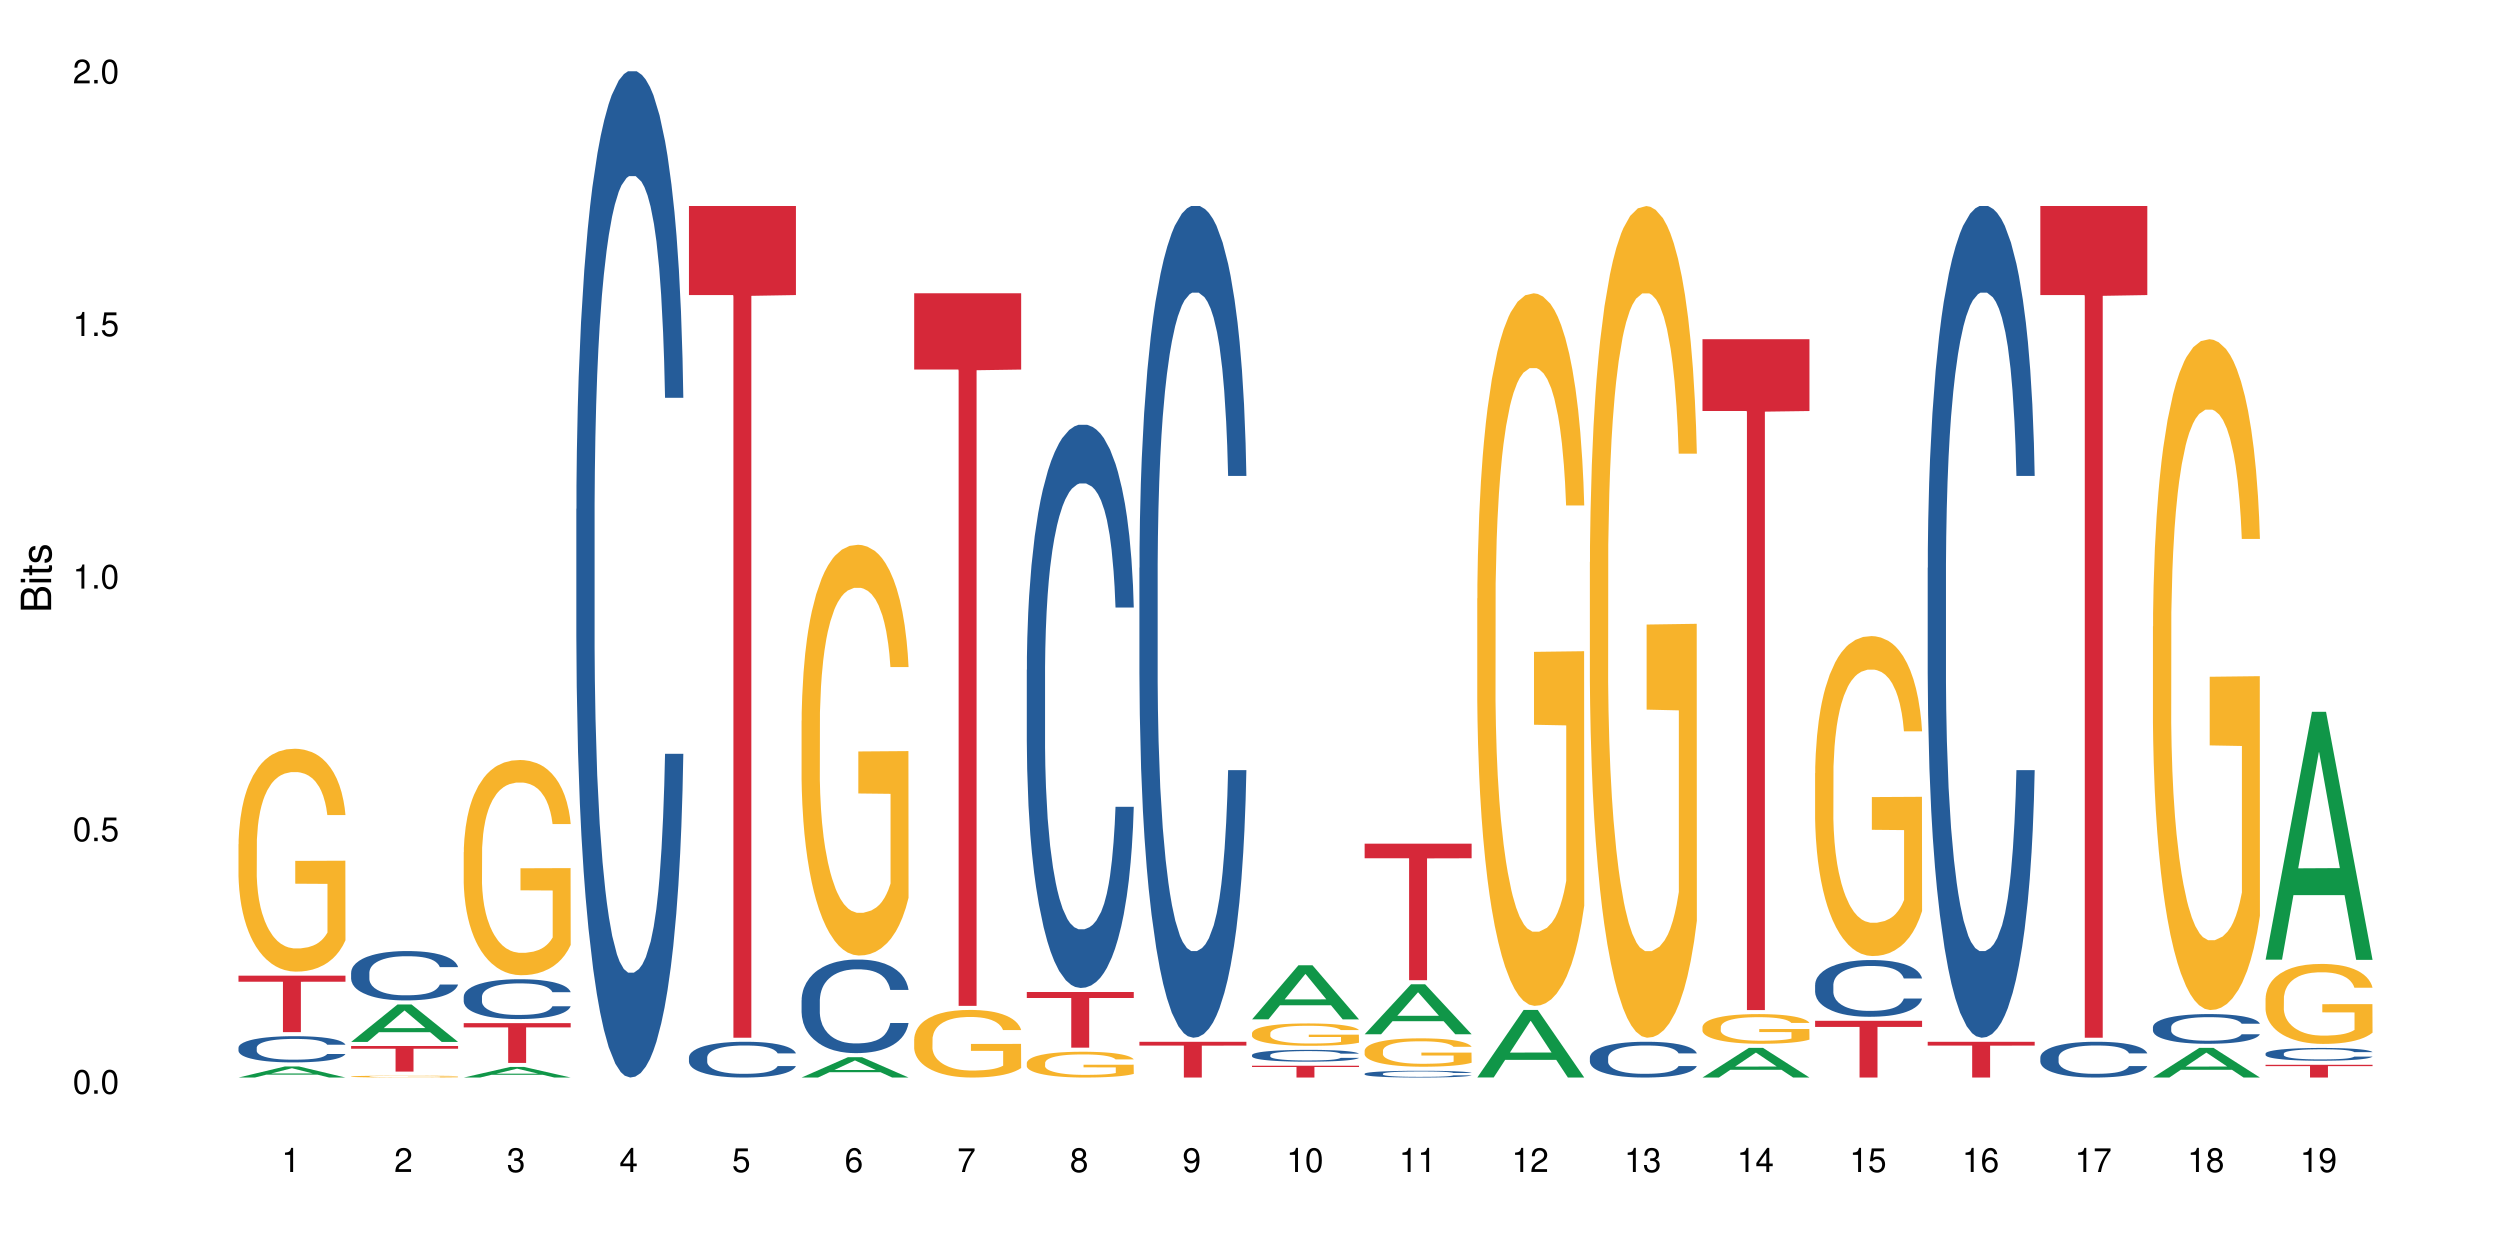 <?xml version="1.0" encoding="UTF-8"?>
<svg xmlns="http://www.w3.org/2000/svg" xmlns:xlink="http://www.w3.org/1999/xlink" width="720pt" height="360pt" viewBox="0 0 720 360" version="1.1">
<defs>
<g>
<symbol overflow="visible" id="glyph0-0">
<path style="stroke:none;" d=""/>
</symbol>
<symbol overflow="visible" id="glyph0-1">
<path style="stroke:none;" d="M 2.641 -6.938 C 2 -6.938 1.422 -6.656 1.078 -6.172 C 0.641 -5.562 0.406 -4.641 0.406 -3.359 C 0.406 -1.016 1.188 0.219 2.641 0.219 C 4.078 0.219 4.859 -1.016 4.859 -3.297 C 4.859 -4.641 4.656 -5.547 4.203 -6.172 C 3.844 -6.656 3.281 -6.938 2.641 -6.938 Z M 2.641 -6.188 C 3.547 -6.188 4 -5.25 4 -3.375 C 4 -1.406 3.562 -0.484 2.625 -0.484 C 1.734 -0.484 1.281 -1.438 1.281 -3.344 C 1.281 -5.25 1.734 -6.188 2.641 -6.188 Z M 2.641 -6.188 "/>
</symbol>
<symbol overflow="visible" id="glyph0-2">
<path style="stroke:none;" d="M 1.828 -1 L 0.828 -1 L 0.828 0 L 1.828 0 Z M 1.828 -1 "/>
</symbol>
<symbol overflow="visible" id="glyph0-3">
<path style="stroke:none;" d="M 4.562 -6.797 L 1.062 -6.797 L 0.547 -3.094 L 1.328 -3.094 C 1.719 -3.562 2.047 -3.734 2.578 -3.734 C 3.484 -3.734 4.062 -3.109 4.062 -2.094 C 4.062 -1.125 3.484 -0.531 2.578 -0.531 C 1.828 -0.531 1.375 -0.906 1.188 -1.672 L 0.328 -1.672 C 0.453 -1.109 0.547 -0.844 0.75 -0.594 C 1.125 -0.078 1.828 0.219 2.594 0.219 C 3.969 0.219 4.922 -0.781 4.922 -2.219 C 4.922 -3.562 4.031 -4.484 2.719 -4.484 C 2.25 -4.484 1.859 -4.359 1.469 -4.062 L 1.734 -5.969 L 4.562 -5.969 Z M 4.562 -6.797 "/>
</symbol>
<symbol overflow="visible" id="glyph0-4">
<path style="stroke:none;" d="M 2.484 -4.938 L 2.484 0 L 3.328 0 L 3.328 -6.938 L 2.766 -6.938 C 2.469 -5.875 2.281 -5.734 0.984 -5.562 L 0.984 -4.938 Z M 2.484 -4.938 "/>
</symbol>
<symbol overflow="visible" id="glyph0-5">
<path style="stroke:none;" d="M 4.859 -0.828 L 1.281 -0.828 C 1.359 -1.406 1.672 -1.781 2.5 -2.281 L 3.469 -2.828 C 4.406 -3.344 4.906 -4.062 4.906 -4.906 C 4.906 -5.484 4.672 -6.031 4.266 -6.406 C 3.859 -6.766 3.375 -6.938 2.719 -6.938 C 1.859 -6.938 1.219 -6.625 0.844 -6.031 C 0.609 -5.672 0.5 -5.234 0.484 -4.531 L 1.328 -4.531 C 1.359 -5.016 1.406 -5.281 1.531 -5.516 C 1.75 -5.938 2.188 -6.203 2.703 -6.203 C 3.469 -6.203 4.031 -5.641 4.031 -4.891 C 4.031 -4.344 3.719 -3.859 3.125 -3.516 L 2.234 -3 C 0.812 -2.172 0.406 -1.531 0.328 -0.016 L 4.859 -0.016 Z M 4.859 -0.828 "/>
</symbol>
<symbol overflow="visible" id="glyph0-6">
<path style="stroke:none;" d="M 2.125 -3.188 L 2.578 -3.188 C 3.5 -3.188 3.984 -2.766 3.984 -1.922 C 3.984 -1.062 3.469 -0.531 2.594 -0.531 C 1.656 -0.531 1.203 -1 1.156 -2.016 L 0.312 -2.016 C 0.344 -1.453 0.438 -1.094 0.609 -0.781 C 0.953 -0.109 1.625 0.219 2.547 0.219 C 3.953 0.219 4.859 -0.625 4.859 -1.938 C 4.859 -2.828 4.516 -3.297 3.703 -3.594 C 4.344 -3.844 4.656 -4.328 4.656 -5.031 C 4.656 -6.219 3.875 -6.938 2.578 -6.938 C 1.203 -6.938 0.484 -6.172 0.453 -4.703 L 1.297 -4.703 C 1.312 -5.125 1.344 -5.359 1.453 -5.578 C 1.641 -5.969 2.062 -6.203 2.594 -6.203 C 3.344 -6.203 3.797 -5.75 3.797 -5 C 3.797 -4.516 3.609 -4.219 3.25 -4.047 C 3.016 -3.953 2.703 -3.922 2.125 -3.906 Z M 2.125 -3.188 "/>
</symbol>
<symbol overflow="visible" id="glyph0-7">
<path style="stroke:none;" d="M 3.141 -1.672 L 3.141 0 L 3.984 0 L 3.984 -1.672 L 4.984 -1.672 L 4.984 -2.438 L 3.984 -2.438 L 3.984 -6.938 L 3.359 -6.938 L 0.266 -2.578 L 0.266 -1.672 Z M 3.141 -2.438 L 1 -2.438 L 3.141 -5.5 Z M 3.141 -2.438 "/>
</symbol>
<symbol overflow="visible" id="glyph0-8">
<path style="stroke:none;" d="M 4.781 -5.125 C 4.609 -6.266 3.891 -6.938 2.844 -6.938 C 2.094 -6.938 1.422 -6.578 1.031 -5.953 C 0.594 -5.266 0.406 -4.422 0.406 -3.172 C 0.406 -2 0.578 -1.25 0.984 -0.641 C 1.359 -0.078 1.953 0.219 2.703 0.219 C 3.984 0.219 4.922 -0.75 4.922 -2.094 C 4.922 -3.375 4.062 -4.281 2.844 -4.281 C 2.172 -4.281 1.641 -4.031 1.281 -3.516 C 1.281 -5.234 1.828 -6.188 2.797 -6.188 C 3.391 -6.188 3.797 -5.797 3.938 -5.125 Z M 2.734 -3.531 C 3.547 -3.531 4.062 -2.953 4.062 -2.031 C 4.062 -1.156 3.484 -0.531 2.703 -0.531 C 1.922 -0.531 1.328 -1.188 1.328 -2.078 C 1.328 -2.938 1.906 -3.531 2.734 -3.531 Z M 2.734 -3.531 "/>
</symbol>
<symbol overflow="visible" id="glyph0-9">
<path style="stroke:none;" d="M 4.984 -6.797 L 0.438 -6.797 L 0.438 -5.969 L 4.109 -5.969 C 2.5 -3.656 1.828 -2.234 1.328 0 L 2.219 0 C 2.594 -2.172 3.453 -4.047 4.984 -6.094 Z M 4.984 -6.797 "/>
</symbol>
<symbol overflow="visible" id="glyph0-10">
<path style="stroke:none;" d="M 3.75 -3.656 C 4.469 -4.094 4.688 -4.438 4.688 -5.078 C 4.688 -6.172 3.844 -6.938 2.641 -6.938 C 1.438 -6.938 0.594 -6.172 0.594 -5.094 C 0.594 -4.438 0.812 -4.094 1.516 -3.656 C 0.734 -3.266 0.359 -2.703 0.359 -1.922 C 0.359 -0.656 1.281 0.219 2.641 0.219 C 3.984 0.219 4.922 -0.656 4.922 -1.922 C 4.922 -2.703 4.531 -3.266 3.75 -3.656 Z M 2.641 -6.188 C 3.359 -6.188 3.812 -5.75 3.812 -5.062 C 3.812 -4.406 3.344 -3.984 2.641 -3.984 C 1.922 -3.984 1.453 -4.406 1.453 -5.078 C 1.453 -5.75 1.922 -6.188 2.641 -6.188 Z M 2.641 -3.266 C 3.484 -3.266 4.062 -2.719 4.062 -1.906 C 4.062 -1.078 3.484 -0.531 2.625 -0.531 C 1.797 -0.531 1.219 -1.094 1.219 -1.906 C 1.219 -2.719 1.781 -3.266 2.641 -3.266 Z M 2.641 -3.266 "/>
</symbol>
<symbol overflow="visible" id="glyph0-11">
<path style="stroke:none;" d="M 0.516 -1.578 C 0.672 -0.453 1.406 0.219 2.438 0.219 C 3.188 0.219 3.859 -0.141 4.266 -0.766 C 4.688 -1.453 4.891 -2.297 4.891 -3.547 C 4.891 -4.719 4.703 -5.453 4.312 -6.078 C 3.938 -6.641 3.344 -6.938 2.594 -6.938 C 1.297 -6.938 0.359 -5.969 0.359 -4.625 C 0.359 -3.344 1.234 -2.453 2.453 -2.453 C 3.094 -2.453 3.578 -2.672 4.016 -3.203 C 4 -1.484 3.469 -0.531 2.5 -0.531 C 1.906 -0.531 1.484 -0.906 1.359 -1.578 Z M 2.578 -6.203 C 3.375 -6.203 3.969 -5.531 3.969 -4.641 C 3.969 -3.797 3.391 -3.188 2.547 -3.188 C 1.734 -3.188 1.234 -3.766 1.234 -4.688 C 1.234 -5.562 1.797 -6.203 2.578 -6.203 Z M 2.578 -6.203 "/>
</symbol>
<symbol overflow="visible" id="glyph1-0">
<path style="stroke:none;" d=""/>
</symbol>
<symbol overflow="visible" id="glyph1-1">
<path style="stroke:none;" d="M 0 -0.953 L 0 -4.891 C 0 -5.719 -0.234 -6.344 -0.734 -6.797 C -1.188 -7.234 -1.812 -7.469 -2.5 -7.469 C -3.547 -7.469 -4.188 -7 -4.625 -5.875 C -4.984 -6.688 -5.625 -7.094 -6.531 -7.094 C -7.172 -7.094 -7.734 -6.859 -8.141 -6.391 C -8.562 -5.922 -8.75 -5.344 -8.75 -4.5 L -8.75 -0.953 Z M -4.984 -2.062 L -7.766 -2.062 L -7.766 -4.219 C -7.766 -4.844 -7.688 -5.203 -7.453 -5.5 C -7.219 -5.812 -6.859 -5.969 -6.375 -5.969 C -5.891 -5.969 -5.531 -5.812 -5.297 -5.5 C -5.062 -5.203 -4.984 -4.844 -4.984 -4.219 Z M -0.984 -2.062 L -4 -2.062 L -4 -4.781 C -4 -5.766 -3.438 -6.359 -2.484 -6.359 C -1.547 -6.359 -0.984 -5.766 -0.984 -4.781 Z M -0.984 -2.062 "/>
</symbol>
<symbol overflow="visible" id="glyph1-2">
<path style="stroke:none;" d="M -6.281 -1.797 L -6.281 -0.797 L 0 -0.797 L 0 -1.797 Z M -8.75 -1.797 L -8.75 -0.797 L -7.484 -0.797 L -7.484 -1.797 Z M -8.75 -1.797 "/>
</symbol>
<symbol overflow="visible" id="glyph1-3">
<path style="stroke:none;" d="M -6.281 -3.047 L -6.281 -2.016 L -8.016 -2.016 L -8.016 -1.016 L -6.281 -1.016 L -6.281 -0.172 L -5.469 -0.172 L -5.469 -1.016 L -0.719 -1.016 C -0.078 -1.016 0.281 -1.453 0.281 -2.234 C 0.281 -2.5 0.25 -2.719 0.188 -3.047 L -0.641 -3.047 C -0.609 -2.906 -0.594 -2.766 -0.594 -2.562 C -0.594 -2.141 -0.719 -2.016 -1.156 -2.016 L -5.469 -2.016 L -5.469 -3.047 Z M -6.281 -3.047 "/>
</symbol>
<symbol overflow="visible" id="glyph1-4">
<path style="stroke:none;" d="M -4.531 -5.25 C -5.766 -5.25 -6.469 -4.422 -6.469 -2.969 C -6.469 -1.516 -5.719 -0.562 -4.547 -0.562 C -3.562 -0.562 -3.094 -1.062 -2.734 -2.562 L -2.516 -3.484 C -2.344 -4.188 -2.094 -4.469 -1.641 -4.469 C -1.047 -4.469 -0.641 -3.875 -0.641 -3 C -0.641 -2.453 -0.797 -2 -1.062 -1.75 C -1.25 -1.594 -1.422 -1.531 -1.875 -1.469 L -1.875 -0.406 C -0.422 -0.453 0.281 -1.266 0.281 -2.922 C 0.281 -4.5 -0.5 -5.516 -1.719 -5.516 C -2.656 -5.516 -3.172 -4.984 -3.469 -3.734 L -3.703 -2.766 C -3.891 -1.953 -4.156 -1.609 -4.594 -1.609 C -5.188 -1.609 -5.547 -2.125 -5.547 -2.938 C -5.547 -3.75 -5.203 -4.172 -4.531 -4.203 Z M -4.531 -5.25 "/>
</symbol>
</g>
</defs>
<g id="surface1">
<rect x="0" y="0" width="720" height="360" style="fill:rgb(100%,100%,100%);fill-opacity:1;stroke:none;"/>
<path style=" stroke:none;fill-rule:nonzero;fill:rgb(6.275%,58.824%,28.235%);fill-opacity:1;" d="M 68.684 310.328 L 68.719 310.328 L 82.051 307.141 L 86.098 307.141 L 99.496 310.332 L 94.789 310.332 L 91.434 309.5 L 76.719 309.5 L 73.426 310.328 L 68.684 310.328 L 78.133 309.152 L 90.082 309.152 L 84.125 307.66 L 84.059 307.656 L 83.992 307.668 L 78.102 309.152 L 78.133 309.152 Z M 68.684 310.328 "/>
<path style=" stroke:none;fill-rule:nonzero;fill:rgb(14.51%,36.078%,60%);fill-opacity:1;" d="M 68.684 301.711 L 68.723 301.703 L 68.723 301.539 L 68.836 301.273 L 69.098 300.945 L 69.363 300.715 L 70.039 300.309 L 70.977 299.914 L 71.953 299.613 L 72.668 299.434 L 73.309 299.293 L 74.773 299.039 L 75.711 298.906 L 76.727 298.789 L 77.965 298.672 L 78.867 298.605 L 80.898 298.492 L 82.398 298.445 L 83.566 298.426 L 86.082 298.426 L 87.586 298.453 L 88.676 298.488 L 89.879 298.543 L 90.891 298.605 L 92.66 298.754 L 94.238 298.949 L 94.949 299.059 L 96.078 299.273 L 96.941 299.48 L 97.543 299.66 L 98.219 299.914 L 98.82 300.227 L 99.27 300.578 L 99.496 300.875 L 94.238 300.875 L 93.973 300.598 L 93.672 300.383 L 93.109 300.102 L 92.547 299.902 L 91.758 299.703 L 91.043 299.57 L 90.066 299.438 L 89.203 299.355 L 88.301 299.293 L 87.434 299.254 L 85.781 299.211 L 83.867 299.211 L 83.152 299.227 L 81.688 299.281 L 80.898 299.328 L 79.77 299.426 L 78.98 299.516 L 78.043 299.652 L 77.402 299.77 L 76.613 299.949 L 76.051 300.109 L 75.41 300.336 L 75.035 300.508 L 74.699 300.703 L 74.398 300.93 L 74.172 301.172 L 74.02 301.426 L 73.945 301.676 L 73.945 302.746 L 74.02 302.992 L 74.211 303.285 L 74.699 303.703 L 75.41 304.07 L 76.238 304.359 L 77.027 304.566 L 77.477 304.664 L 78.078 304.773 L 79.02 304.914 L 80.371 305.051 L 81.16 305.105 L 82.363 305.16 L 83.602 305.188 L 85.258 305.188 L 86.723 305.16 L 87.699 305.125 L 88.715 305.07 L 90.102 304.953 L 90.969 304.844 L 91.719 304.711 L 92.281 304.582 L 92.66 304.469 L 93.223 304.258 L 93.672 304.023 L 94.012 303.781 L 94.238 303.547 L 99.496 303.547 L 99.27 303.82 L 98.934 304.09 L 98.594 304.293 L 98.07 304.531 L 97.469 304.746 L 96.605 304.988 L 95.891 305.148 L 94.949 305.32 L 94.086 305.449 L 93.148 305.566 L 91.758 305.707 L 90.855 305.773 L 89.879 305.836 L 88.715 305.891 L 87.246 305.941 L 85.668 305.969 L 84.203 305.977 L 82.625 305.961 L 81.461 305.934 L 79.922 305.871 L 78.004 305.746 L 76.613 305.617 L 75.523 305.484 L 74.586 305.348 L 73.531 305.16 L 72.18 304.855 L 71.352 304.621 L 70.789 304.43 L 70.152 304.16 L 69.699 303.918 L 69.176 303.531 L 68.797 303.043 L 68.684 302.664 Z M 68.684 301.711 "/>
<path style=" stroke:none;fill-rule:nonzero;fill:rgb(96.863%,70.196%,16.863%);fill-opacity:1;" d="M 68.684 243.133 L 68.723 243.074 L 68.723 241.898 L 68.875 239.262 L 69.25 235.629 L 69.738 232.637 L 70.262 230.293 L 70.602 229.062 L 71.164 227.301 L 71.652 226.012 L 72.895 223.375 L 74.473 220.914 L 75.336 219.855 L 76.312 218.859 L 77.703 217.746 L 78.344 217.336 L 80.297 216.398 L 82.512 215.812 L 84.957 215.637 L 86.082 215.695 L 87.625 215.93 L 89.727 216.574 L 90.93 217.16 L 91.871 217.746 L 92.848 218.508 L 94.047 219.68 L 95.176 221.09 L 96.078 222.496 L 96.98 224.254 L 97.73 226.129 L 98.371 228.184 L 98.934 230.645 L 99.27 232.695 L 99.496 234.746 L 94.273 234.746 L 93.973 232.695 L 93.637 231.113 L 93.07 229.18 L 92.508 227.77 L 91.945 226.656 L 90.891 225.133 L 89.992 224.195 L 88.863 223.375 L 87.773 222.848 L 86.535 222.496 L 85.781 222.379 L 83.789 222.379 L 81.988 222.789 L 80.934 223.258 L 80.184 223.727 L 79.133 224.605 L 78.492 225.309 L 78.117 225.777 L 76.988 227.594 L 76.238 229.238 L 75.824 230.352 L 75.297 232.109 L 74.922 233.691 L 74.508 236.039 L 74.285 237.797 L 73.984 241.781 L 73.945 252.336 L 74.059 254.562 L 74.285 256.969 L 74.586 259.078 L 75.035 261.305 L 75.488 263.004 L 76.277 265.293 L 76.953 266.816 L 77.477 267.812 L 78.492 269.395 L 78.906 269.922 L 79.883 270.98 L 80.898 271.801 L 82.137 272.504 L 83.078 272.855 L 84.578 273.148 L 86.496 273.148 L 88.75 272.797 L 90.18 272.328 L 91.156 271.859 L 91.793 271.449 L 92.582 270.805 L 93.148 270.215 L 93.672 269.57 L 94.312 268.574 L 94.312 254.562 L 85.031 254.504 L 85.031 247.938 L 99.461 247.879 L 99.496 270.805 L 98.707 272.387 L 97.73 273.91 L 96.793 275.082 L 95.816 276.078 L 94.426 277.191 L 93.297 277.898 L 91.57 278.719 L 89.992 279.246 L 88.336 279.598 L 86.871 279.773 L 85.145 279.832 L 83.602 279.715 L 81.949 279.363 L 80.633 278.895 L 79.434 278.309 L 78.23 277.547 L 76.727 276.312 L 75.75 275.316 L 74.734 274.086 L 73.719 272.621 L 72.82 271.039 L 72.219 269.805 L 71.617 268.398 L 70.977 266.641 L 70.375 264.648 L 69.926 262.828 L 69.512 260.777 L 69.211 258.844 L 68.91 256.203 L 68.762 254.094 L 68.684 252.277 Z M 68.684 243.133 "/>
<path style=" stroke:none;fill-rule:nonzero;fill:rgb(83.922%,15.686%,22.353%);fill-opacity:1;" d="M 68.684 280.996 L 99.496 280.996 L 99.496 282.734 L 86.656 282.75 L 86.656 297.262 L 81.488 297.262 L 81.488 282.766 L 81.414 282.734 L 68.684 282.734 Z M 68.684 280.996 "/>
<path style=" stroke:none;fill-rule:nonzero;fill:rgb(6.275%,58.824%,28.235%);fill-opacity:1;" d="M 101.117 300.074 L 101.152 300.062 L 114.484 289.289 L 118.531 289.289 L 131.93 300.082 L 127.223 300.082 L 123.863 297.266 L 109.152 297.266 L 105.859 300.074 L 101.117 300.074 L 110.566 296.102 L 122.516 296.09 L 116.559 291.055 L 116.492 291.043 L 116.426 291.074 L 110.531 296.09 L 110.566 296.102 Z M 101.117 300.074 "/>
<path style=" stroke:none;fill-rule:nonzero;fill:rgb(14.51%,36.078%,60%);fill-opacity:1;" d="M 101.117 280.098 L 101.156 280.086 L 101.156 279.773 L 101.27 279.281 L 101.531 278.656 L 101.793 278.227 L 102.473 277.461 L 103.41 276.723 L 104.387 276.148 L 105.102 275.812 L 105.742 275.551 L 107.207 275.07 L 108.145 274.824 L 109.16 274.605 L 110.398 274.383 L 111.301 274.254 L 113.332 274.047 L 114.832 273.953 L 116 273.914 L 118.516 273.914 L 120.02 273.969 L 121.109 274.031 L 122.312 274.137 L 123.324 274.254 L 125.09 274.539 L 126.668 274.902 L 127.383 275.109 L 128.512 275.512 L 129.375 275.902 L 129.977 276.242 L 130.652 276.723 L 131.254 277.305 L 131.703 277.969 L 131.93 278.527 L 126.668 278.527 L 126.406 278.008 L 126.105 277.605 L 125.543 277.07 L 124.98 276.695 L 124.191 276.316 L 123.477 276.07 L 122.5 275.824 L 121.633 275.668 L 120.734 275.551 L 119.867 275.473 L 118.215 275.395 L 116.297 275.395 L 115.586 275.422 L 114.121 275.527 L 113.332 275.617 L 112.203 275.797 L 111.414 275.969 L 110.477 276.227 L 109.836 276.449 L 109.047 276.785 L 108.484 277.086 L 107.844 277.512 L 107.469 277.84 L 107.129 278.203 L 106.828 278.629 L 106.605 279.086 L 106.453 279.566 L 106.379 280.031 L 106.379 282.047 L 106.453 282.516 L 106.641 283.059 L 107.129 283.852 L 107.844 284.539 L 108.672 285.086 L 109.461 285.477 L 109.91 285.656 L 110.512 285.867 L 111.453 286.125 L 112.805 286.387 L 113.594 286.488 L 114.797 286.594 L 116.035 286.645 L 117.688 286.645 L 119.156 286.594 L 120.133 286.527 L 121.145 286.422 L 122.535 286.203 L 123.402 285.996 L 124.152 285.75 L 124.715 285.5 L 125.09 285.293 L 125.656 284.891 L 126.105 284.449 L 126.445 283.996 L 126.668 283.555 L 131.93 283.555 L 131.703 284.074 L 131.367 284.578 L 131.027 284.957 L 130.504 285.41 L 129.902 285.812 L 129.035 286.27 L 128.324 286.566 L 127.383 286.891 L 126.52 287.137 L 125.578 287.359 L 124.191 287.617 L 123.289 287.75 L 122.312 287.867 L 121.145 287.969 L 119.68 288.059 L 118.102 288.113 L 116.637 288.125 L 115.059 288.098 L 113.895 288.047 L 112.352 287.93 L 110.438 287.695 L 109.047 287.449 L 107.957 287.203 L 107.02 286.945 L 105.965 286.594 L 104.613 286.02 L 103.785 285.578 L 103.223 285.215 L 102.582 284.711 L 102.133 284.254 L 101.605 283.527 L 101.23 282.605 L 101.117 281.891 Z M 101.117 280.098 "/>
<path style=" stroke:none;fill-rule:nonzero;fill:rgb(96.863%,70.196%,16.863%);fill-opacity:1;" d="M 101.117 310.02 L 101.156 310.02 L 101.156 310.012 L 101.305 309.988 L 101.684 309.957 L 102.172 309.934 L 102.695 309.914 L 103.035 309.902 L 103.598 309.887 L 104.086 309.875 L 105.328 309.855 L 106.906 309.832 L 107.77 309.824 L 108.746 309.816 L 110.137 309.805 L 110.773 309.801 L 112.73 309.793 L 114.945 309.789 L 120.055 309.789 L 122.16 309.797 L 123.363 309.801 L 124.301 309.805 L 125.277 309.812 L 126.48 309.824 L 127.609 309.836 L 129.414 309.859 L 130.164 309.879 L 130.801 309.895 L 131.367 309.914 L 131.703 309.934 L 131.93 309.949 L 126.707 309.949 L 126.406 309.934 L 126.066 309.918 L 125.504 309.902 L 124.941 309.891 L 124.379 309.883 L 123.324 309.867 L 122.422 309.859 L 121.297 309.855 L 120.207 309.848 L 118.965 309.848 L 118.215 309.844 L 116.223 309.844 L 114.422 309.848 L 113.367 309.852 L 112.617 309.855 L 111.562 309.863 L 110.926 309.871 L 110.551 309.875 L 109.422 309.891 L 108.672 309.902 L 108.258 309.914 L 107.73 309.93 L 107.355 309.941 L 106.941 309.961 L 106.719 309.977 L 106.418 310.012 L 106.379 310.098 L 106.492 310.117 L 106.719 310.137 L 107.02 310.156 L 107.469 310.176 L 107.918 310.191 L 108.707 310.211 L 109.387 310.223 L 109.91 310.23 L 110.926 310.242 L 111.34 310.25 L 112.316 310.258 L 113.332 310.266 L 114.57 310.27 L 115.508 310.273 L 117.012 310.277 L 118.93 310.277 L 121.184 310.273 L 122.613 310.27 L 123.59 310.266 L 124.227 310.262 L 125.016 310.258 L 125.578 310.25 L 126.105 310.246 L 126.746 310.238 L 126.746 310.117 L 117.465 310.117 L 117.465 310.062 L 131.891 310.062 L 131.93 310.258 L 131.141 310.27 L 130.164 310.281 L 129.223 310.293 L 128.246 310.301 L 126.855 310.309 L 125.73 310.316 L 124 310.324 L 122.422 310.328 L 120.77 310.332 L 116.035 310.332 L 114.383 310.328 L 113.066 310.324 L 111.863 310.32 L 110.664 310.312 L 109.16 310.301 L 108.184 310.293 L 107.168 310.285 L 106.152 310.27 L 105.25 310.258 L 104.652 310.246 L 104.051 310.234 L 103.41 310.219 L 102.809 310.203 L 102.359 310.188 L 101.945 310.172 L 101.645 310.156 L 101.344 310.133 L 101.195 310.113 L 101.117 310.098 Z M 101.117 310.02 "/>
<path style=" stroke:none;fill-rule:nonzero;fill:rgb(83.922%,15.686%,22.353%);fill-opacity:1;" d="M 101.117 301.246 L 131.93 301.246 L 131.93 302.035 L 119.09 302.043 L 119.09 308.625 L 113.922 308.625 L 113.922 302.051 L 113.848 302.035 L 101.117 302.035 Z M 101.117 301.246 "/>
<path style=" stroke:none;fill-rule:nonzero;fill:rgb(6.275%,58.824%,28.235%);fill-opacity:1;" d="M 133.551 310.328 L 133.586 310.328 L 146.918 307.285 L 150.965 307.285 L 164.363 310.332 L 159.656 310.332 L 156.297 309.539 L 141.582 309.539 L 138.293 310.328 L 133.551 310.328 L 143 309.207 L 154.949 309.207 L 148.992 307.785 L 148.926 307.781 L 148.859 307.789 L 142.965 309.207 L 143 309.207 Z M 133.551 310.328 "/>
<path style=" stroke:none;fill-rule:nonzero;fill:rgb(14.51%,36.078%,60%);fill-opacity:1;" d="M 133.551 287.016 L 133.59 287.004 L 133.59 286.754 L 133.703 286.355 L 133.965 285.852 L 134.227 285.508 L 134.906 284.887 L 135.844 284.289 L 136.82 283.828 L 137.535 283.559 L 138.172 283.348 L 139.641 282.961 L 140.578 282.762 L 141.594 282.582 L 142.832 282.402 L 143.734 282.301 L 145.762 282.133 L 147.266 282.059 L 148.43 282.027 L 150.949 282.027 L 152.453 282.07 L 153.543 282.121 L 154.742 282.203 L 155.758 282.301 L 157.523 282.531 L 159.102 282.824 L 159.816 282.992 L 160.945 283.316 L 161.809 283.629 L 162.41 283.902 L 163.086 284.289 L 163.688 284.762 L 164.137 285.297 L 164.363 285.746 L 159.102 285.746 L 158.84 285.328 L 158.539 285.004 L 157.977 284.574 L 157.41 284.27 L 156.621 283.965 L 155.91 283.766 L 154.934 283.566 L 154.066 283.441 L 153.164 283.348 L 152.301 283.285 L 150.648 283.223 L 148.73 283.223 L 148.02 283.242 L 146.551 283.328 L 145.762 283.398 L 144.637 283.547 L 143.848 283.684 L 142.906 283.891 L 142.27 284.07 L 141.48 284.344 L 140.918 284.586 L 140.277 284.93 L 139.902 285.191 L 139.562 285.484 L 139.262 285.832 L 139.039 286.199 L 138.887 286.586 L 138.812 286.965 L 138.812 288.586 L 138.887 288.965 L 139.074 289.406 L 139.562 290.043 L 140.277 290.602 L 141.105 291.039 L 141.895 291.355 L 142.344 291.5 L 142.945 291.668 L 143.883 291.879 L 145.238 292.09 L 146.027 292.172 L 147.23 292.258 L 148.469 292.297 L 150.121 292.297 L 151.586 292.258 L 152.566 292.203 L 153.578 292.121 L 154.969 291.941 L 155.832 291.773 L 156.586 291.574 L 157.148 291.375 L 157.523 291.207 L 158.09 290.883 L 158.539 290.527 L 158.879 290.16 L 159.102 289.805 L 164.363 289.805 L 164.137 290.223 L 163.801 290.633 L 163.461 290.934 L 162.934 291.301 L 162.336 291.629 L 161.469 291.992 L 160.754 292.234 L 159.816 292.496 L 158.953 292.695 L 158.012 292.875 L 156.621 293.082 L 155.723 293.188 L 154.742 293.281 L 153.578 293.367 L 152.113 293.441 L 150.535 293.48 L 149.07 293.492 L 147.492 293.473 L 146.328 293.43 L 144.785 293.336 L 142.871 293.148 L 141.48 292.949 L 140.391 292.75 L 139.449 292.539 L 138.398 292.258 L 137.047 291.793 L 136.219 291.438 L 135.656 291.145 L 135.016 290.734 L 134.566 290.371 L 134.039 289.781 L 133.664 289.039 L 133.551 288.461 Z M 133.551 287.016 "/>
<path style=" stroke:none;fill-rule:nonzero;fill:rgb(96.863%,70.196%,16.863%);fill-opacity:1;" d="M 133.551 245.426 L 133.59 245.371 L 133.59 244.238 L 133.738 241.691 L 134.117 238.18 L 134.605 235.293 L 135.129 233.031 L 135.469 231.84 L 136.031 230.141 L 136.52 228.898 L 137.762 226.352 L 139.34 223.973 L 140.203 222.953 L 141.18 221.992 L 142.57 220.914 L 143.207 220.52 L 145.164 219.613 L 147.379 219.047 L 149.82 218.879 L 150.949 218.934 L 152.488 219.16 L 154.594 219.785 L 155.797 220.348 L 156.734 220.914 L 157.711 221.652 L 158.914 222.785 L 160.043 224.141 L 160.945 225.5 L 161.844 227.199 L 162.598 229.012 L 163.234 230.992 L 163.801 233.367 L 164.137 235.352 L 164.363 237.332 L 159.141 237.332 L 158.84 235.352 L 158.5 233.82 L 157.938 231.953 L 157.375 230.594 L 156.809 229.52 L 155.758 228.047 L 154.855 227.141 L 153.73 226.352 L 152.641 225.84 L 151.398 225.5 L 150.648 225.387 L 148.656 225.387 L 146.852 225.785 L 145.801 226.238 L 145.051 226.688 L 143.996 227.539 L 143.359 228.219 L 142.984 228.672 L 141.855 230.426 L 141.105 232.012 L 140.691 233.086 L 140.164 234.785 L 139.789 236.312 L 139.375 238.578 L 139.148 240.273 L 138.852 244.125 L 138.812 254.312 L 138.926 256.465 L 139.148 258.785 L 139.449 260.824 L 139.902 262.977 L 140.352 264.617 L 141.141 266.824 L 141.816 268.297 L 142.344 269.258 L 143.359 270.785 L 143.773 271.297 L 144.75 272.316 L 145.762 273.109 L 147.004 273.785 L 147.941 274.125 L 149.445 274.41 L 151.363 274.41 L 153.617 274.07 L 155.043 273.617 L 156.02 273.164 L 156.66 272.77 L 157.449 272.145 L 158.012 271.578 L 158.539 270.957 L 159.176 269.996 L 159.176 256.465 L 149.898 256.41 L 149.898 250.066 L 164.324 250.012 L 164.363 272.145 L 163.574 273.672 L 162.598 275.145 L 161.656 276.277 L 160.68 277.238 L 159.289 278.316 L 158.164 278.996 L 156.434 279.789 L 154.855 280.297 L 153.203 280.637 L 151.738 280.805 L 150.008 280.863 L 148.469 280.75 L 146.816 280.41 L 145.5 279.957 L 144.297 279.391 L 143.094 278.656 L 141.594 277.465 L 140.617 276.504 L 139.602 275.316 L 138.586 273.898 L 137.684 272.371 L 137.082 271.184 L 136.484 269.824 L 135.844 268.125 L 135.242 266.203 L 134.793 264.445 L 134.379 262.465 L 134.078 260.598 L 133.777 258.051 L 133.625 256.012 L 133.551 254.258 Z M 133.551 245.426 "/>
<path style=" stroke:none;fill-rule:nonzero;fill:rgb(83.922%,15.686%,22.353%);fill-opacity:1;" d="M 133.551 294.656 L 164.363 294.656 L 164.363 295.883 L 151.523 295.895 L 151.523 306.121 L 146.355 306.121 L 146.355 295.906 L 146.281 295.883 L 133.551 295.883 Z M 133.551 294.656 "/>
<path style=" stroke:none;fill-rule:nonzero;fill:rgb(14.51%,36.078%,60%);fill-opacity:1;" d="M 165.984 146.621 L 166.023 146.355 L 166.023 140 L 166.137 129.934 L 166.398 117.215 L 166.66 108.477 L 167.336 92.844 L 168.277 77.746 L 169.254 66.09 L 169.969 59.203 L 170.605 53.902 L 172.07 44.102 L 173.012 39.07 L 174.027 34.566 L 175.266 30.062 L 176.168 27.414 L 178.195 23.176 L 179.699 21.32 L 180.863 20.527 L 183.383 20.527 L 184.887 21.586 L 185.973 22.91 L 187.176 25.031 L 188.191 27.414 L 189.957 33.242 L 191.535 40.66 L 192.25 44.898 L 193.375 53.109 L 194.242 61.055 L 194.844 67.945 L 195.52 77.746 L 196.121 89.668 L 196.57 103.176 L 196.797 114.566 L 191.535 114.566 L 191.273 103.973 L 190.973 95.758 L 190.41 84.898 L 189.844 77.215 L 189.055 69.535 L 188.34 64.5 L 187.363 59.469 L 186.5 56.289 L 185.598 53.902 L 184.734 52.316 L 183.082 50.727 L 181.164 50.727 L 180.449 51.254 L 178.984 53.375 L 178.195 55.23 L 177.07 58.938 L 176.281 62.383 L 175.34 67.68 L 174.703 72.184 L 173.914 79.07 L 173.348 85.164 L 172.711 93.906 L 172.336 100.527 L 171.996 107.945 L 171.695 116.688 L 171.469 125.957 L 171.32 135.762 L 171.246 145.297 L 171.246 186.355 L 171.32 195.895 L 171.508 207.02 L 171.996 223.18 L 172.711 237.219 L 173.539 248.344 L 174.328 256.293 L 174.777 260 L 175.379 264.238 L 176.316 269.535 L 177.672 274.836 L 178.461 276.953 L 179.66 279.074 L 180.902 280.133 L 182.555 280.133 L 184.02 279.074 L 184.996 277.75 L 186.012 275.629 L 187.402 271.125 L 188.266 266.887 L 189.02 261.855 L 189.582 256.82 L 189.957 252.582 L 190.52 244.371 L 190.973 235.363 L 191.309 226.094 L 191.535 217.086 L 196.797 217.086 L 196.57 227.684 L 196.234 238.012 L 195.895 245.695 L 195.367 254.969 L 194.766 263.18 L 193.902 272.449 L 193.188 278.543 L 192.25 285.168 L 191.387 290.199 L 190.445 294.703 L 189.055 300 L 188.152 302.648 L 187.176 305.035 L 186.012 307.152 L 184.547 309.008 L 182.969 310.066 L 181.504 310.332 L 179.926 309.801 L 178.762 308.742 L 177.219 306.359 L 175.305 301.59 L 173.914 296.559 L 172.824 291.523 L 171.883 286.227 L 170.832 279.074 L 169.48 267.418 L 168.652 258.41 L 168.09 250.992 L 167.449 240.664 L 167 231.391 L 166.473 216.555 L 166.098 197.746 L 165.984 183.18 Z M 165.984 146.621 "/>
<path style=" stroke:none;fill-rule:nonzero;fill:rgb(14.51%,36.078%,60%);fill-opacity:1;" d="M 198.418 304.516 L 198.457 304.504 L 198.457 304.281 L 198.566 303.922 L 198.832 303.469 L 199.094 303.16 L 199.77 302.605 L 200.711 302.066 L 201.688 301.652 L 202.402 301.41 L 203.039 301.219 L 204.504 300.871 L 205.445 300.695 L 206.457 300.535 L 207.699 300.375 L 208.602 300.277 L 210.629 300.129 L 212.133 300.062 L 213.297 300.035 L 215.816 300.035 L 217.316 300.07 L 218.406 300.121 L 219.609 300.195 L 220.625 300.277 L 222.391 300.488 L 223.969 300.75 L 224.684 300.902 L 225.809 301.191 L 226.676 301.477 L 227.273 301.719 L 227.953 302.066 L 228.555 302.492 L 229.004 302.973 L 229.23 303.375 L 223.969 303.375 L 223.707 303 L 223.406 302.707 L 222.84 302.32 L 222.277 302.051 L 221.488 301.777 L 220.773 301.598 L 219.797 301.418 L 218.934 301.305 L 218.031 301.219 L 217.168 301.164 L 215.516 301.109 L 213.598 301.109 L 212.883 301.125 L 211.418 301.203 L 210.629 301.27 L 209.504 301.398 L 208.715 301.523 L 207.773 301.711 L 207.137 301.871 L 206.348 302.113 L 205.781 302.332 L 205.145 302.641 L 204.77 302.879 L 204.43 303.141 L 204.129 303.453 L 203.902 303.781 L 203.754 304.129 L 203.68 304.469 L 203.68 305.926 L 203.754 306.266 L 203.941 306.66 L 204.43 307.234 L 205.145 307.734 L 205.969 308.129 L 206.758 308.414 L 207.211 308.543 L 207.812 308.695 L 208.75 308.883 L 210.105 309.07 L 210.895 309.145 L 212.094 309.223 L 213.336 309.258 L 214.988 309.258 L 216.453 309.223 L 217.43 309.176 L 218.445 309.098 L 219.836 308.938 L 220.699 308.789 L 221.449 308.609 L 222.016 308.43 L 222.391 308.281 L 222.953 307.988 L 223.406 307.668 L 223.742 307.34 L 223.969 307.02 L 229.23 307.02 L 229.004 307.395 L 228.664 307.762 L 228.328 308.035 L 227.801 308.363 L 227.199 308.656 L 226.336 308.988 L 225.621 309.203 L 224.684 309.438 L 223.82 309.617 L 222.879 309.777 L 221.488 309.965 L 220.586 310.059 L 219.609 310.145 L 218.445 310.219 L 216.98 310.285 L 215.402 310.324 L 213.938 310.332 L 212.359 310.312 L 211.191 310.277 L 209.652 310.191 L 207.738 310.023 L 206.348 309.844 L 205.258 309.664 L 204.316 309.477 L 203.266 309.223 L 201.914 308.809 L 201.086 308.488 L 200.523 308.223 L 199.883 307.855 L 199.434 307.527 L 198.906 307 L 198.531 306.332 L 198.418 305.812 Z M 198.418 304.516 "/>
<path style=" stroke:none;fill-rule:nonzero;fill:rgb(83.922%,15.686%,22.353%);fill-opacity:1;" d="M 198.418 59.336 L 229.23 59.336 L 229.23 84.977 L 216.387 85.203 L 216.387 298.871 L 211.223 298.871 L 211.223 85.426 L 211.148 84.977 L 198.418 84.977 Z M 198.418 59.336 "/>
<path style=" stroke:none;fill-rule:nonzero;fill:rgb(6.275%,58.824%,28.235%);fill-opacity:1;" d="M 230.852 310.328 L 230.883 310.32 L 244.215 304.469 L 248.266 304.469 L 261.664 310.332 L 256.953 310.332 L 253.598 308.801 L 238.883 308.801 L 235.59 310.328 L 230.852 310.328 L 240.297 308.168 L 252.246 308.164 L 246.289 305.426 L 246.223 305.422 L 246.156 305.438 L 240.266 308.164 L 240.297 308.168 Z M 230.852 310.328 "/>
<path style=" stroke:none;fill-rule:nonzero;fill:rgb(14.51%,36.078%,60%);fill-opacity:1;" d="M 230.852 288.082 L 230.887 288.059 L 230.887 287.469 L 231 286.531 L 231.266 285.348 L 231.527 284.535 L 232.203 283.082 L 233.145 281.68 L 234.121 280.594 L 234.832 279.953 L 235.473 279.461 L 236.938 278.551 L 237.879 278.082 L 238.891 277.664 L 240.133 277.246 L 241.035 277 L 243.062 276.605 L 244.566 276.434 L 245.73 276.359 L 248.246 276.359 L 249.75 276.457 L 250.84 276.582 L 252.043 276.777 L 253.059 277 L 254.824 277.539 L 256.402 278.23 L 257.117 278.625 L 258.242 279.387 L 259.105 280.129 L 259.707 280.766 L 260.383 281.68 L 260.984 282.789 L 261.438 284.043 L 261.664 285.102 L 256.402 285.102 L 256.141 284.117 L 255.84 283.355 L 255.273 282.344 L 254.711 281.629 L 253.922 280.914 L 253.207 280.445 L 252.23 279.98 L 251.367 279.684 L 250.465 279.461 L 249.602 279.312 L 247.949 279.168 L 246.031 279.168 L 245.316 279.215 L 243.852 279.414 L 243.062 279.586 L 241.934 279.93 L 241.145 280.25 L 240.207 280.742 L 239.566 281.16 L 238.777 281.801 L 238.215 282.367 L 237.578 283.18 L 237.199 283.797 L 236.863 284.488 L 236.562 285.301 L 236.336 286.16 L 236.188 287.074 L 236.109 287.961 L 236.109 291.777 L 236.188 292.664 L 236.375 293.699 L 236.863 295.203 L 237.578 296.508 L 238.402 297.543 L 239.191 298.281 L 239.645 298.625 L 240.246 299.02 L 241.184 299.512 L 242.535 300.004 L 243.324 300.203 L 244.527 300.398 L 245.77 300.496 L 247.422 300.496 L 248.887 300.398 L 249.863 300.273 L 250.879 300.078 L 252.27 299.66 L 253.133 299.266 L 253.883 298.797 L 254.449 298.328 L 254.824 297.934 L 255.387 297.172 L 255.84 296.336 L 256.176 295.473 L 256.402 294.633 L 261.664 294.633 L 261.438 295.621 L 261.098 296.582 L 260.762 297.293 L 260.234 298.156 L 259.633 298.922 L 258.77 299.781 L 258.055 300.348 L 257.117 300.965 L 256.25 301.434 L 255.312 301.852 L 253.922 302.344 L 253.02 302.59 L 252.043 302.812 L 250.879 303.008 L 249.414 303.184 L 247.836 303.281 L 246.371 303.305 L 244.793 303.254 L 243.625 303.156 L 242.086 302.934 L 240.168 302.492 L 238.777 302.023 L 237.691 301.555 L 236.75 301.062 L 235.699 300.398 L 234.344 299.316 L 233.52 298.477 L 232.953 297.789 L 232.316 296.828 L 231.867 295.965 L 231.34 294.586 L 230.965 292.836 L 230.852 291.48 Z M 230.852 288.082 "/>
<path style=" stroke:none;fill-rule:nonzero;fill:rgb(96.863%,70.196%,16.863%);fill-opacity:1;" d="M 230.852 207.562 L 230.887 207.453 L 230.887 205.293 L 231.039 200.43 L 231.414 193.73 L 231.902 188.223 L 232.43 183.898 L 232.766 181.633 L 233.332 178.391 L 233.82 176.012 L 235.059 171.152 L 236.637 166.613 L 237.5 164.668 L 238.48 162.832 L 239.867 160.777 L 240.508 160.023 L 242.461 158.293 L 244.68 157.215 L 247.121 156.891 L 248.246 156.996 L 249.789 157.43 L 251.895 158.617 L 253.094 159.699 L 254.035 160.777 L 255.012 162.184 L 256.215 164.344 L 257.34 166.938 L 258.242 169.531 L 259.145 172.773 L 259.895 176.23 L 260.535 180.012 L 261.098 184.547 L 261.438 188.328 L 261.664 192.109 L 256.438 192.109 L 256.141 188.328 L 255.801 185.414 L 255.238 181.848 L 254.672 179.254 L 254.109 177.203 L 253.059 174.391 L 252.156 172.664 L 251.027 171.152 L 249.938 170.18 L 248.699 169.531 L 247.949 169.312 L 245.957 169.312 L 244.152 170.07 L 243.102 170.934 L 242.348 171.801 L 241.297 173.418 L 240.656 174.715 L 240.281 175.582 L 239.156 178.93 L 238.402 181.953 L 237.988 184.008 L 237.465 187.25 L 237.09 190.168 L 236.676 194.488 L 236.449 197.73 L 236.148 205.074 L 236.109 224.523 L 236.223 228.629 L 236.449 233.059 L 236.75 236.949 L 237.199 241.055 L 237.652 244.188 L 238.441 248.398 L 239.117 251.211 L 239.645 253.047 L 240.656 255.965 L 241.07 256.938 L 242.047 258.879 L 243.062 260.395 L 244.301 261.688 L 245.242 262.336 L 246.746 262.879 L 248.66 262.879 L 250.914 262.23 L 252.344 261.367 L 253.32 260.5 L 253.961 259.746 L 254.75 258.555 L 255.312 257.477 L 255.84 256.289 L 256.477 254.449 L 256.477 228.629 L 247.195 228.52 L 247.195 216.422 L 261.625 216.312 L 261.664 258.555 L 260.875 261.473 L 259.895 264.281 L 258.957 266.441 L 257.98 268.281 L 256.59 270.332 L 255.461 271.629 L 253.734 273.141 L 252.156 274.113 L 250.504 274.762 L 249.035 275.086 L 247.309 275.195 L 245.77 274.977 L 244.113 274.332 L 242.801 273.465 L 241.598 272.387 L 240.395 270.98 L 238.891 268.711 L 237.914 266.875 L 236.898 264.605 L 235.887 261.906 L 234.984 258.988 L 234.383 256.719 L 233.781 254.125 L 233.145 250.887 L 232.543 247.211 L 232.09 243.863 L 231.676 240.082 L 231.375 236.516 L 231.078 231.652 L 230.926 227.766 L 230.852 224.414 Z M 230.852 207.562 "/>
<path style=" stroke:none;fill-rule:nonzero;fill:rgb(96.863%,70.196%,16.863%);fill-opacity:1;" d="M 263.285 299.199 L 263.32 299.18 L 263.32 298.824 L 263.473 298.023 L 263.848 296.922 L 264.336 296.016 L 264.863 295.305 L 265.199 294.93 L 265.766 294.398 L 266.254 294.004 L 267.492 293.203 L 269.07 292.457 L 269.934 292.137 L 270.91 291.836 L 272.301 291.496 L 272.941 291.371 L 274.895 291.09 L 277.113 290.91 L 279.555 290.855 L 280.68 290.875 L 282.223 290.945 L 284.324 291.141 L 285.527 291.32 L 286.469 291.496 L 287.445 291.73 L 288.648 292.086 L 289.773 292.512 L 290.676 292.938 L 291.578 293.473 L 292.328 294.039 L 292.969 294.664 L 293.531 295.41 L 293.871 296.031 L 294.094 296.656 L 288.871 296.656 L 288.57 296.031 L 288.234 295.551 L 287.672 294.965 L 287.105 294.539 L 286.543 294.199 L 285.492 293.738 L 284.59 293.453 L 283.461 293.203 L 282.371 293.043 L 281.133 292.938 L 280.379 292.902 L 278.391 292.902 L 276.586 293.027 L 275.535 293.168 L 274.781 293.312 L 273.73 293.578 L 273.09 293.793 L 272.715 293.934 L 271.59 294.484 L 270.836 294.984 L 270.422 295.32 L 269.898 295.855 L 269.52 296.336 L 269.109 297.047 L 268.883 297.582 L 268.582 298.789 L 268.543 301.992 L 268.656 302.668 L 268.883 303.395 L 269.184 304.035 L 269.633 304.711 L 270.086 305.227 L 270.875 305.922 L 271.551 306.383 L 272.078 306.688 L 273.09 307.168 L 273.504 307.328 L 274.48 307.648 L 275.496 307.895 L 276.734 308.109 L 277.676 308.215 L 279.18 308.305 L 281.094 308.305 L 283.348 308.199 L 284.777 308.055 L 285.754 307.914 L 286.391 307.789 L 287.18 307.594 L 287.746 307.414 L 288.27 307.219 L 288.91 306.918 L 288.91 302.668 L 279.629 302.648 L 279.629 300.656 L 294.059 300.641 L 294.094 307.594 L 293.305 308.074 L 292.328 308.535 L 291.391 308.891 L 290.414 309.195 L 289.023 309.531 L 287.895 309.746 L 286.168 309.996 L 284.59 310.156 L 282.938 310.262 L 281.469 310.316 L 279.742 310.332 L 278.199 310.297 L 276.547 310.191 L 275.234 310.047 L 274.031 309.871 L 272.828 309.641 L 271.324 309.266 L 270.348 308.965 L 269.332 308.59 L 268.32 308.145 L 267.418 307.664 L 266.816 307.293 L 266.215 306.863 L 265.574 306.332 L 264.977 305.727 L 264.523 305.176 L 264.109 304.551 L 263.809 303.965 L 263.508 303.164 L 263.359 302.523 L 263.285 301.973 Z M 263.285 299.199 "/>
<path style=" stroke:none;fill-rule:nonzero;fill:rgb(83.922%,15.686%,22.353%);fill-opacity:1;" d="M 263.285 84.465 L 294.094 84.465 L 294.094 106.434 L 281.254 106.629 L 281.254 289.691 L 276.086 289.691 L 276.086 106.82 L 276.012 106.434 L 263.285 106.434 Z M 263.285 84.465 "/>
<path style=" stroke:none;fill-rule:nonzero;fill:rgb(14.51%,36.078%,60%);fill-opacity:1;" d="M 295.719 192.914 L 295.754 192.766 L 295.754 189.211 L 295.867 183.574 L 296.129 176.461 L 296.395 171.566 L 297.07 162.82 L 298.008 154.367 L 298.984 147.844 L 299.699 143.992 L 300.34 141.027 L 301.805 135.539 L 302.742 132.723 L 303.758 130.203 L 304.996 127.684 L 305.898 126.199 L 307.93 123.828 L 309.434 122.789 L 310.598 122.344 L 313.113 122.344 L 314.617 122.938 L 315.707 123.68 L 316.91 124.867 L 317.922 126.199 L 319.691 129.461 L 321.27 133.613 L 321.98 135.984 L 323.109 140.582 L 323.973 145.027 L 324.574 148.883 L 325.25 154.367 L 325.852 161.039 L 326.305 168.602 L 326.527 174.977 L 321.27 174.977 L 321.004 169.047 L 320.703 164.449 L 320.141 158.371 L 319.578 154.07 L 318.789 149.773 L 318.074 146.957 L 317.098 144.141 L 316.234 142.359 L 315.332 141.027 L 314.469 140.137 L 312.812 139.246 L 310.898 139.246 L 310.184 139.543 L 308.719 140.73 L 307.93 141.766 L 306.801 143.844 L 306.012 145.77 L 305.074 148.734 L 304.434 151.254 L 303.645 155.109 L 303.082 158.52 L 302.441 163.414 L 302.066 167.117 L 301.73 171.27 L 301.43 176.164 L 301.203 181.352 L 301.051 186.836 L 300.977 192.176 L 300.977 215.156 L 301.051 220.492 L 301.242 226.719 L 301.73 235.762 L 302.441 243.621 L 303.27 249.848 L 304.059 254.293 L 304.508 256.371 L 305.109 258.742 L 306.051 261.707 L 307.402 264.672 L 308.191 265.859 L 309.395 267.043 L 310.633 267.637 L 312.289 267.637 L 313.754 267.043 L 314.73 266.305 L 315.746 265.117 L 317.133 262.598 L 318 260.227 L 318.75 257.406 L 319.312 254.59 L 319.691 252.219 L 320.254 247.621 L 320.703 242.582 L 321.043 237.395 L 321.27 232.352 L 326.527 232.352 L 326.305 238.281 L 325.965 244.066 L 325.625 248.363 L 325.102 253.555 L 324.5 258.148 L 323.637 263.34 L 322.922 266.75 L 321.98 270.453 L 321.117 273.27 L 320.18 275.793 L 318.789 278.758 L 317.887 280.238 L 316.91 281.574 L 315.746 282.762 L 314.277 283.797 L 312.699 284.391 L 311.234 284.539 L 309.656 284.242 L 308.492 283.648 L 306.953 282.316 L 305.035 279.648 L 303.645 276.828 L 302.555 274.012 L 301.617 271.047 L 300.562 267.043 L 299.211 260.52 L 298.387 255.48 L 297.82 251.328 L 297.184 245.547 L 296.73 240.359 L 296.207 232.055 L 295.828 221.531 L 295.719 213.375 Z M 295.719 192.914 "/>
<path style=" stroke:none;fill-rule:nonzero;fill:rgb(96.863%,70.196%,16.863%);fill-opacity:1;" d="M 295.719 306.082 L 295.754 306.074 L 295.754 305.941 L 295.906 305.633 L 296.281 305.215 L 296.77 304.867 L 297.297 304.598 L 297.633 304.453 L 298.195 304.25 L 298.684 304.102 L 299.926 303.793 L 301.504 303.508 L 302.367 303.387 L 303.344 303.273 L 304.734 303.145 L 305.375 303.094 L 307.328 302.988 L 309.543 302.918 L 311.988 302.898 L 313.113 302.906 L 314.656 302.934 L 316.758 303.008 L 317.961 303.074 L 318.902 303.145 L 319.879 303.23 L 321.078 303.367 L 322.207 303.531 L 323.109 303.691 L 324.012 303.898 L 324.762 304.113 L 325.402 304.352 L 325.965 304.637 L 326.305 304.875 L 326.527 305.113 L 321.305 305.113 L 321.004 304.875 L 320.668 304.691 L 320.102 304.465 L 319.539 304.305 L 318.977 304.176 L 317.922 304 L 317.023 303.891 L 315.895 303.793 L 314.805 303.734 L 313.566 303.691 L 312.812 303.68 L 310.82 303.68 L 309.02 303.727 L 307.965 303.781 L 307.215 303.836 L 306.164 303.938 L 305.523 304.02 L 305.148 304.074 L 304.02 304.285 L 303.27 304.473 L 302.855 304.602 L 302.332 304.805 L 301.953 304.988 L 301.543 305.262 L 301.316 305.465 L 301.016 305.926 L 300.977 307.148 L 301.09 307.406 L 301.316 307.684 L 301.617 307.93 L 302.066 308.188 L 302.52 308.383 L 303.309 308.648 L 303.984 308.824 L 304.508 308.941 L 305.523 309.125 L 305.938 309.184 L 306.914 309.309 L 307.93 309.402 L 309.168 309.484 L 310.109 309.523 L 311.609 309.559 L 313.527 309.559 L 315.781 309.52 L 317.211 309.465 L 318.188 309.41 L 318.824 309.363 L 319.613 309.285 L 320.18 309.219 L 320.703 309.145 L 321.344 309.027 L 321.344 307.406 L 312.062 307.398 L 312.062 306.641 L 326.492 306.633 L 326.527 309.285 L 325.738 309.469 L 324.762 309.648 L 323.824 309.781 L 322.848 309.898 L 321.457 310.027 L 320.328 310.109 L 318.602 310.203 L 317.023 310.266 L 315.367 310.305 L 313.902 310.324 L 312.176 310.332 L 310.633 310.32 L 308.98 310.277 L 307.664 310.223 L 306.465 310.156 L 305.262 310.066 L 303.758 309.926 L 302.781 309.809 L 301.766 309.668 L 300.754 309.496 L 299.852 309.312 L 299.25 309.172 L 298.648 309.008 L 298.008 308.805 L 297.406 308.574 L 296.957 308.363 L 296.543 308.125 L 296.242 307.902 L 295.941 307.598 L 295.793 307.352 L 295.719 307.141 Z M 295.719 306.082 "/>
<path style=" stroke:none;fill-rule:nonzero;fill:rgb(83.922%,15.686%,22.353%);fill-opacity:1;" d="M 295.719 285.703 L 326.527 285.703 L 326.527 287.418 L 313.688 287.434 L 313.688 301.734 L 308.52 301.734 L 308.52 287.449 L 308.445 287.418 L 295.719 287.418 Z M 295.719 285.703 "/>
<path style=" stroke:none;fill-rule:nonzero;fill:rgb(14.51%,36.078%,60%);fill-opacity:1;" d="M 328.148 163.559 L 328.188 163.34 L 328.188 158.086 L 328.301 149.766 L 328.562 139.254 L 328.828 132.027 L 329.504 119.109 L 330.441 106.629 L 331.418 96.996 L 332.133 91.305 L 332.773 86.926 L 334.238 78.824 L 335.176 74.664 L 336.191 70.941 L 337.43 67.219 L 338.332 65.027 L 340.363 61.527 L 341.863 59.992 L 343.031 59.336 L 345.547 59.336 L 347.051 60.211 L 348.141 61.309 L 349.344 63.059 L 350.355 65.027 L 352.121 69.848 L 353.699 75.977 L 354.414 79.48 L 355.543 86.27 L 356.406 92.836 L 357.008 98.527 L 357.684 106.629 L 358.285 116.484 L 358.734 127.648 L 358.961 137.066 L 353.699 137.066 L 353.438 128.305 L 353.137 121.52 L 352.574 112.543 L 352.012 106.191 L 351.223 99.844 L 350.508 95.684 L 349.531 91.523 L 348.664 88.895 L 347.766 86.926 L 346.898 85.609 L 345.246 84.297 L 343.332 84.297 L 342.617 84.734 L 341.152 86.488 L 340.363 88.02 L 339.234 91.086 L 338.445 93.93 L 337.508 98.309 L 336.867 102.031 L 336.078 107.727 L 335.516 112.762 L 334.875 119.984 L 334.5 125.461 L 334.16 131.59 L 333.863 138.816 L 333.637 146.48 L 333.484 154.582 L 333.41 162.465 L 333.41 196.402 L 333.484 204.281 L 333.672 213.48 L 334.16 226.836 L 334.875 238.441 L 335.703 247.637 L 336.492 254.203 L 336.941 257.27 L 337.543 260.773 L 338.484 265.152 L 339.836 269.531 L 340.625 271.281 L 341.828 273.035 L 343.066 273.91 L 344.719 273.91 L 346.188 273.035 L 347.164 271.938 L 348.176 270.188 L 349.566 266.465 L 350.434 262.961 L 351.184 258.801 L 351.746 254.641 L 352.121 251.141 L 352.688 244.352 L 353.137 236.906 L 353.477 229.242 L 353.699 221.801 L 358.961 221.801 L 358.734 230.559 L 358.398 239.098 L 358.059 245.445 L 357.535 253.109 L 356.934 259.898 L 356.066 267.559 L 355.355 272.598 L 354.414 278.07 L 353.551 282.23 L 352.609 285.953 L 351.223 290.332 L 350.32 292.52 L 349.344 294.492 L 348.176 296.242 L 346.711 297.777 L 345.133 298.652 L 343.668 298.871 L 342.09 298.434 L 340.926 297.559 L 339.387 295.586 L 337.469 291.645 L 336.078 287.484 L 334.988 283.324 L 334.051 278.945 L 332.996 273.035 L 331.645 263.398 L 330.816 255.957 L 330.254 249.824 L 329.617 241.285 L 329.164 233.621 L 328.637 221.363 L 328.262 205.816 L 328.148 193.773 Z M 328.148 163.559 "/>
<path style=" stroke:none;fill-rule:nonzero;fill:rgb(83.922%,15.686%,22.353%);fill-opacity:1;" d="M 328.148 300.035 L 358.961 300.035 L 358.961 301.137 L 346.121 301.148 L 346.121 310.332 L 340.953 310.332 L 340.953 301.156 L 340.879 301.137 L 328.148 301.137 Z M 328.148 300.035 "/>
<path style=" stroke:none;fill-rule:nonzero;fill:rgb(6.275%,58.824%,28.235%);fill-opacity:1;" d="M 360.582 293.566 L 360.617 293.555 L 373.949 277.996 L 377.996 277.996 L 391.395 293.582 L 386.688 293.582 L 383.328 289.516 L 368.613 289.516 L 365.324 293.566 L 360.582 293.566 L 370.031 287.832 L 381.98 287.816 L 376.023 280.543 L 375.957 280.527 L 375.891 280.574 L 369.996 287.816 L 370.031 287.832 Z M 360.582 293.566 "/>
<path style=" stroke:none;fill-rule:nonzero;fill:rgb(14.51%,36.078%,60%);fill-opacity:1;" d="M 360.582 303.84 L 360.621 303.84 L 360.621 303.762 L 360.734 303.645 L 360.996 303.496 L 361.258 303.395 L 361.938 303.211 L 362.875 303.031 L 363.852 302.895 L 364.566 302.816 L 365.203 302.754 L 366.672 302.637 L 367.609 302.578 L 368.625 302.523 L 369.863 302.473 L 370.766 302.441 L 372.797 302.391 L 374.297 302.371 L 375.461 302.359 L 377.98 302.359 L 379.484 302.371 L 380.574 302.387 L 381.773 302.414 L 382.789 302.441 L 384.555 302.508 L 386.133 302.598 L 386.848 302.648 L 387.977 302.742 L 388.84 302.836 L 389.441 302.918 L 390.117 303.031 L 390.719 303.172 L 391.168 303.332 L 391.395 303.465 L 386.133 303.465 L 385.871 303.34 L 385.57 303.242 L 385.008 303.117 L 384.441 303.027 L 383.652 302.938 L 382.941 302.875 L 381.965 302.816 L 381.098 302.781 L 380.195 302.754 L 379.332 302.734 L 377.68 302.715 L 375.762 302.715 L 375.051 302.723 L 373.586 302.746 L 372.797 302.77 L 371.668 302.812 L 370.879 302.852 L 369.938 302.914 L 369.301 302.969 L 368.512 303.047 L 367.949 303.121 L 367.309 303.223 L 366.934 303.301 L 366.594 303.387 L 366.293 303.488 L 366.07 303.598 L 365.918 303.715 L 365.844 303.824 L 365.844 304.309 L 365.918 304.422 L 366.105 304.551 L 366.594 304.742 L 367.309 304.906 L 368.137 305.035 L 368.926 305.129 L 369.375 305.172 L 369.977 305.223 L 370.918 305.285 L 372.27 305.348 L 373.059 305.371 L 374.262 305.398 L 375.5 305.41 L 377.152 305.41 L 378.617 305.398 L 379.598 305.383 L 380.609 305.355 L 382 305.305 L 382.863 305.254 L 383.617 305.195 L 384.18 305.137 L 384.555 305.086 L 385.121 304.988 L 385.57 304.883 L 385.91 304.773 L 386.133 304.668 L 391.395 304.668 L 391.168 304.793 L 390.832 304.914 L 390.492 305.004 L 389.965 305.113 L 389.367 305.211 L 388.5 305.32 L 387.789 305.391 L 386.848 305.469 L 385.984 305.527 L 385.043 305.582 L 383.652 305.645 L 382.754 305.676 L 381.773 305.703 L 380.609 305.727 L 379.145 305.75 L 377.566 305.762 L 376.102 305.766 L 374.523 305.758 L 373.359 305.746 L 371.816 305.719 L 369.902 305.66 L 368.512 305.602 L 367.422 305.543 L 366.48 305.48 L 365.43 305.398 L 364.078 305.262 L 363.25 305.156 L 362.688 305.066 L 362.047 304.945 L 361.598 304.836 L 361.07 304.664 L 360.695 304.441 L 360.582 304.27 Z M 360.582 303.84 "/>
<path style=" stroke:none;fill-rule:nonzero;fill:rgb(96.863%,70.196%,16.863%);fill-opacity:1;" d="M 360.582 297.508 L 360.621 297.504 L 360.621 297.387 L 360.77 297.121 L 361.148 296.754 L 361.637 296.453 L 362.16 296.219 L 362.5 296.094 L 363.062 295.918 L 363.551 295.789 L 364.793 295.523 L 366.371 295.277 L 367.234 295.172 L 368.211 295.07 L 369.602 294.957 L 370.238 294.918 L 372.195 294.824 L 374.41 294.766 L 376.852 294.746 L 377.98 294.754 L 379.52 294.777 L 381.625 294.84 L 382.828 294.898 L 383.766 294.957 L 384.742 295.035 L 385.945 295.152 L 387.074 295.293 L 387.977 295.438 L 388.879 295.613 L 389.629 295.801 L 390.266 296.008 L 390.832 296.254 L 391.168 296.461 L 391.395 296.668 L 386.172 296.668 L 385.871 296.461 L 385.531 296.301 L 384.969 296.105 L 384.406 295.965 L 383.844 295.855 L 382.789 295.699 L 381.887 295.605 L 380.762 295.523 L 379.672 295.473 L 378.43 295.438 L 377.68 295.426 L 375.688 295.426 L 373.883 295.465 L 372.832 295.512 L 372.082 295.559 L 371.027 295.648 L 370.391 295.719 L 370.016 295.766 L 368.887 295.949 L 368.137 296.113 L 367.723 296.227 L 367.195 296.402 L 366.82 296.562 L 366.406 296.797 L 366.184 296.973 L 365.883 297.375 L 365.844 298.434 L 365.957 298.656 L 366.184 298.898 L 366.48 299.109 L 366.934 299.336 L 367.383 299.508 L 368.172 299.734 L 368.848 299.891 L 369.375 299.988 L 370.391 300.148 L 370.805 300.199 L 371.781 300.309 L 372.797 300.391 L 374.035 300.461 L 374.973 300.496 L 376.477 300.523 L 378.395 300.523 L 380.648 300.488 L 382.074 300.441 L 383.055 300.395 L 383.691 300.355 L 384.48 300.289 L 385.043 300.23 L 385.57 300.164 L 386.211 300.066 L 386.211 298.656 L 376.93 298.652 L 376.93 297.992 L 391.355 297.984 L 391.395 300.289 L 390.605 300.449 L 389.629 300.602 L 388.688 300.719 L 387.711 300.82 L 386.32 300.93 L 385.195 301.004 L 383.465 301.086 L 381.887 301.137 L 380.234 301.172 L 378.77 301.191 L 377.039 301.195 L 375.5 301.184 L 373.848 301.148 L 372.531 301.102 L 371.328 301.043 L 370.129 300.965 L 368.625 300.844 L 367.648 300.742 L 366.633 300.617 L 365.617 300.473 L 364.715 300.312 L 364.113 300.188 L 363.516 300.047 L 362.875 299.871 L 362.273 299.672 L 361.824 299.488 L 361.41 299.281 L 361.109 299.086 L 360.809 298.824 L 360.66 298.609 L 360.582 298.43 Z M 360.582 297.508 "/>
<path style=" stroke:none;fill-rule:nonzero;fill:rgb(83.922%,15.686%,22.353%);fill-opacity:1;" d="M 360.582 306.93 L 391.395 306.93 L 391.395 307.293 L 378.555 307.297 L 378.555 310.332 L 373.387 310.332 L 373.387 307.301 L 373.312 307.293 L 360.582 307.293 Z M 360.582 306.93 "/>
<path style=" stroke:none;fill-rule:nonzero;fill:rgb(6.275%,58.824%,28.235%);fill-opacity:1;" d="M 393.016 297.859 L 393.051 297.844 L 406.383 283.461 L 410.43 283.461 L 423.828 297.871 L 419.121 297.871 L 415.762 294.109 L 401.047 294.109 L 397.758 297.859 L 393.016 297.859 L 402.465 292.555 L 414.414 292.543 L 408.453 285.816 L 408.391 285.805 L 408.324 285.844 L 402.43 292.543 L 402.465 292.555 Z M 393.016 297.859 "/>
<path style=" stroke:none;fill-rule:nonzero;fill:rgb(14.51%,36.078%,60%);fill-opacity:1;" d="M 393.016 309.23 L 393.055 309.227 L 393.055 309.188 L 393.168 309.117 L 393.43 309.031 L 393.691 308.973 L 394.367 308.867 L 395.309 308.766 L 396.285 308.688 L 397 308.641 L 397.637 308.605 L 399.102 308.539 L 400.043 308.508 L 401.059 308.477 L 402.297 308.445 L 403.199 308.43 L 405.227 308.398 L 406.73 308.387 L 407.895 308.383 L 410.414 308.383 L 411.918 308.387 L 413.008 308.398 L 414.207 308.41 L 415.223 308.43 L 416.988 308.469 L 418.566 308.516 L 419.281 308.547 L 420.41 308.602 L 421.273 308.652 L 421.875 308.699 L 422.551 308.766 L 423.152 308.848 L 423.602 308.938 L 423.828 309.016 L 418.566 309.016 L 418.305 308.941 L 418.004 308.887 L 417.441 308.816 L 416.875 308.762 L 416.086 308.711 L 415.375 308.676 L 414.395 308.645 L 413.531 308.621 L 412.629 308.605 L 411.766 308.594 L 410.113 308.586 L 408.195 308.586 L 407.484 308.59 L 406.016 308.602 L 405.227 308.613 L 404.102 308.641 L 403.312 308.664 L 402.371 308.699 L 401.734 308.73 L 400.945 308.777 L 400.379 308.816 L 399.742 308.875 L 399.367 308.922 L 399.027 308.969 L 398.727 309.027 L 398.504 309.09 L 398.352 309.156 L 398.277 309.223 L 398.277 309.496 L 398.352 309.562 L 398.539 309.637 L 399.027 309.746 L 399.742 309.84 L 400.57 309.914 L 401.359 309.969 L 401.809 309.992 L 402.41 310.023 L 403.348 310.059 L 404.703 310.094 L 405.492 310.109 L 406.695 310.121 L 407.934 310.129 L 409.586 310.129 L 411.051 310.121 L 412.027 310.113 L 413.043 310.098 L 414.434 310.07 L 415.297 310.039 L 416.051 310.008 L 416.613 309.973 L 416.988 309.945 L 417.551 309.887 L 418.004 309.828 L 418.34 309.766 L 418.566 309.703 L 423.828 309.703 L 423.602 309.777 L 423.266 309.844 L 422.926 309.898 L 422.398 309.961 L 421.797 310.016 L 420.934 310.078 L 420.219 310.117 L 419.281 310.164 L 418.418 310.195 L 417.477 310.227 L 416.086 310.262 L 415.184 310.281 L 414.207 310.297 L 413.043 310.312 L 411.578 310.324 L 410 310.332 L 408.535 310.332 L 406.957 310.328 L 405.793 310.32 L 404.25 310.305 L 402.336 310.273 L 400.945 310.238 L 399.855 310.207 L 398.914 310.172 L 397.863 310.121 L 396.512 310.043 L 395.684 309.984 L 395.121 309.934 L 394.48 309.863 L 394.031 309.801 L 393.504 309.699 L 393.129 309.574 L 393.016 309.477 Z M 393.016 309.23 "/>
<path style=" stroke:none;fill-rule:nonzero;fill:rgb(96.863%,70.196%,16.863%);fill-opacity:1;" d="M 393.016 302.539 L 393.055 302.531 L 393.055 302.383 L 393.203 302.047 L 393.578 301.586 L 394.066 301.203 L 394.594 300.906 L 394.934 300.746 L 395.496 300.523 L 395.984 300.359 L 397.223 300.023 L 398.801 299.711 L 399.668 299.574 L 400.645 299.449 L 402.035 299.305 L 402.672 299.254 L 404.625 299.133 L 406.844 299.059 L 409.285 299.035 L 410.414 299.043 L 411.953 299.074 L 414.059 299.156 L 415.262 299.23 L 416.199 299.305 L 417.176 299.402 L 418.379 299.551 L 419.508 299.73 L 420.41 299.91 L 421.309 300.137 L 422.062 300.375 L 422.699 300.637 L 423.266 300.949 L 423.602 301.211 L 423.828 301.473 L 418.605 301.473 L 418.305 301.211 L 417.965 301.008 L 417.402 300.762 L 416.84 300.582 L 416.273 300.441 L 415.223 300.246 L 414.32 300.129 L 413.195 300.023 L 412.105 299.957 L 410.863 299.91 L 410.113 299.895 L 408.121 299.895 L 406.316 299.949 L 405.266 300.008 L 404.516 300.066 L 403.461 300.18 L 402.824 300.27 L 402.449 300.328 L 401.32 300.562 L 400.57 300.77 L 400.156 300.91 L 399.629 301.137 L 399.254 301.336 L 398.84 301.637 L 398.613 301.859 L 398.312 302.367 L 398.277 303.715 L 398.391 303.996 L 398.613 304.305 L 398.914 304.574 L 399.367 304.855 L 399.816 305.074 L 400.605 305.363 L 401.281 305.559 L 401.809 305.688 L 402.824 305.887 L 403.238 305.953 L 404.215 306.09 L 405.227 306.195 L 406.469 306.285 L 407.406 306.328 L 408.91 306.367 L 410.828 306.367 L 413.082 306.32 L 414.508 306.262 L 415.484 306.203 L 416.125 306.148 L 416.914 306.066 L 417.477 305.992 L 418.004 305.91 L 418.641 305.781 L 418.641 303.996 L 409.359 303.988 L 409.359 303.152 L 423.789 303.145 L 423.828 306.066 L 423.039 306.27 L 422.062 306.465 L 421.121 306.613 L 420.145 306.738 L 418.754 306.883 L 417.629 306.973 L 415.898 307.074 L 414.32 307.145 L 412.668 307.188 L 411.203 307.211 L 409.473 307.219 L 407.934 307.203 L 406.281 307.156 L 404.965 307.098 L 403.762 307.023 L 402.559 306.926 L 401.059 306.77 L 400.082 306.641 L 399.066 306.484 L 398.051 306.297 L 397.148 306.098 L 396.547 305.941 L 395.945 305.762 L 395.309 305.535 L 394.707 305.281 L 394.258 305.051 L 393.844 304.789 L 393.543 304.543 L 393.242 304.207 L 393.09 303.938 L 393.016 303.707 Z M 393.016 302.539 "/>
<path style=" stroke:none;fill-rule:nonzero;fill:rgb(83.922%,15.686%,22.353%);fill-opacity:1;" d="M 393.016 242.969 L 423.828 242.969 L 423.828 247.18 L 410.988 247.215 L 410.988 282.297 L 405.82 282.297 L 405.82 247.25 L 405.746 247.18 L 393.016 247.18 Z M 393.016 242.969 "/>
<path style=" stroke:none;fill-rule:nonzero;fill:rgb(6.275%,58.824%,28.235%);fill-opacity:1;" d="M 425.449 310.312 L 425.48 310.297 L 438.812 290.855 L 442.863 290.855 L 456.262 310.332 L 451.555 310.332 L 448.195 305.25 L 433.48 305.25 L 430.188 310.312 L 425.449 310.312 L 434.898 303.145 L 446.848 303.129 L 440.887 294.039 L 440.82 294.02 L 440.758 294.074 L 434.863 303.129 L 434.898 303.145 Z M 425.449 310.312 "/>
<path style=" stroke:none;fill-rule:nonzero;fill:rgb(96.863%,70.196%,16.863%);fill-opacity:1;" d="M 425.449 172.367 L 425.488 172.18 L 425.488 168.43 L 425.637 159.996 L 426.012 148.379 L 426.5 138.82 L 427.027 131.32 L 427.367 127.387 L 427.93 121.762 L 428.418 117.641 L 429.656 109.207 L 431.234 101.336 L 432.102 97.961 L 433.078 94.773 L 434.469 91.215 L 435.105 89.902 L 437.059 86.902 L 439.277 85.027 L 441.719 84.465 L 442.848 84.652 L 444.387 85.402 L 446.492 87.465 L 447.695 89.34 L 448.633 91.215 L 449.609 93.648 L 450.812 97.398 L 451.941 101.898 L 452.84 106.395 L 453.742 112.016 L 454.496 118.016 L 455.133 124.574 L 455.695 132.445 L 456.035 139.008 L 456.262 145.566 L 451.039 145.566 L 450.738 139.008 L 450.398 133.945 L 449.836 127.762 L 449.273 123.262 L 448.707 119.703 L 447.656 114.828 L 446.754 111.828 L 445.625 109.207 L 444.539 107.52 L 443.297 106.395 L 442.547 106.02 L 440.555 106.02 L 438.75 107.332 L 437.699 108.832 L 436.945 110.332 L 435.895 113.141 L 435.258 115.391 L 434.879 116.891 L 433.754 122.699 L 433 127.949 L 432.59 131.508 L 432.062 137.133 L 431.688 142.191 L 431.273 149.688 L 431.047 155.312 L 430.746 168.055 L 430.711 201.793 L 430.824 208.914 L 431.047 216.598 L 431.348 223.348 L 431.801 230.469 L 432.25 235.902 L 433.039 243.211 L 433.715 248.086 L 434.242 251.273 L 435.258 256.332 L 435.668 258.02 L 436.648 261.395 L 437.66 264.016 L 438.902 266.266 L 439.84 267.391 L 441.344 268.328 L 443.258 268.328 L 445.516 267.203 L 446.941 265.703 L 447.918 264.203 L 448.559 262.891 L 449.348 260.832 L 449.91 258.957 L 450.438 256.895 L 451.074 253.707 L 451.074 208.914 L 441.793 208.727 L 441.793 187.734 L 456.223 187.547 L 456.262 260.832 L 455.473 265.891 L 454.496 270.766 L 453.555 274.512 L 452.578 277.699 L 451.188 281.258 L 450.062 283.508 L 448.332 286.133 L 446.754 287.82 L 445.102 288.945 L 443.637 289.508 L 441.906 289.691 L 440.367 289.32 L 438.715 288.195 L 437.398 286.695 L 436.195 284.82 L 434.992 282.383 L 433.492 278.449 L 432.512 275.262 L 431.5 271.324 L 430.484 266.641 L 429.582 261.578 L 428.98 257.645 L 428.379 253.145 L 427.742 247.523 L 427.141 241.152 L 426.688 235.34 L 426.277 228.781 L 425.977 222.598 L 425.676 214.164 L 425.523 207.414 L 425.449 201.605 Z M 425.449 172.367 "/>
<path style=" stroke:none;fill-rule:nonzero;fill:rgb(14.51%,36.078%,60%);fill-opacity:1;" d="M 457.883 304.516 L 457.918 304.504 L 457.918 304.281 L 458.031 303.922 L 458.297 303.469 L 458.559 303.16 L 459.234 302.605 L 460.176 302.066 L 461.152 301.652 L 461.863 301.41 L 462.504 301.219 L 463.969 300.871 L 464.91 300.695 L 465.922 300.535 L 467.164 300.375 L 468.066 300.277 L 470.094 300.129 L 471.598 300.062 L 472.762 300.035 L 475.281 300.035 L 476.781 300.07 L 477.871 300.121 L 479.074 300.195 L 480.09 300.277 L 481.855 300.488 L 483.434 300.75 L 484.148 300.902 L 485.273 301.191 L 486.137 301.477 L 486.738 301.719 L 487.418 302.066 L 488.016 302.492 L 488.469 302.973 L 488.695 303.375 L 483.434 303.375 L 483.172 303 L 482.871 302.707 L 482.305 302.32 L 481.742 302.051 L 480.953 301.777 L 480.238 301.598 L 479.262 301.418 L 478.398 301.305 L 477.496 301.219 L 476.633 301.164 L 474.98 301.109 L 473.062 301.109 L 472.348 301.125 L 470.883 301.203 L 470.094 301.27 L 468.969 301.398 L 468.18 301.523 L 467.238 301.711 L 466.602 301.871 L 465.812 302.113 L 465.246 302.332 L 464.609 302.641 L 464.234 302.879 L 463.895 303.141 L 463.594 303.453 L 463.367 303.781 L 463.219 304.129 L 463.145 304.469 L 463.145 305.926 L 463.219 306.266 L 463.406 306.66 L 463.895 307.234 L 464.609 307.734 L 465.434 308.129 L 466.223 308.414 L 466.676 308.543 L 467.277 308.695 L 468.215 308.883 L 469.566 309.07 L 470.355 309.145 L 471.559 309.223 L 472.801 309.258 L 474.453 309.258 L 475.918 309.223 L 476.895 309.176 L 477.91 309.098 L 479.301 308.938 L 480.164 308.789 L 480.914 308.609 L 481.48 308.43 L 481.855 308.281 L 482.418 307.988 L 482.871 307.668 L 483.207 307.34 L 483.434 307.02 L 488.695 307.02 L 488.469 307.395 L 488.129 307.762 L 487.793 308.035 L 487.266 308.363 L 486.664 308.656 L 485.801 308.988 L 485.086 309.203 L 484.148 309.438 L 483.281 309.617 L 482.344 309.777 L 480.953 309.965 L 480.051 310.059 L 479.074 310.145 L 477.91 310.219 L 476.445 310.285 L 474.867 310.324 L 473.402 310.332 L 471.824 310.312 L 470.656 310.277 L 469.117 310.191 L 467.199 310.023 L 465.812 309.844 L 464.723 309.664 L 463.781 309.477 L 462.73 309.223 L 461.375 308.809 L 460.551 308.488 L 459.988 308.223 L 459.348 307.855 L 458.898 307.527 L 458.371 307 L 457.996 306.332 L 457.883 305.812 Z M 457.883 304.516 "/>
<path style=" stroke:none;fill-rule:nonzero;fill:rgb(96.863%,70.196%,16.863%);fill-opacity:1;" d="M 457.883 161.93 L 457.918 161.711 L 457.918 157.336 L 458.07 147.492 L 458.445 133.93 L 458.934 122.773 L 459.461 114.023 L 459.797 109.43 L 460.363 102.867 L 460.852 98.055 L 462.09 88.211 L 463.668 79.023 L 464.531 75.086 L 465.512 71.367 L 466.898 67.211 L 467.539 65.68 L 469.492 62.18 L 471.711 59.992 L 474.152 59.336 L 475.281 59.555 L 476.82 60.43 L 478.926 62.836 L 480.125 65.023 L 481.066 67.211 L 482.043 70.055 L 483.246 74.43 L 484.371 79.68 L 485.273 84.93 L 486.176 91.492 L 486.926 98.492 L 487.566 106.148 L 488.129 115.336 L 488.469 122.992 L 488.695 130.648 L 483.473 130.648 L 483.172 122.992 L 482.832 117.086 L 482.27 109.867 L 481.703 104.617 L 481.141 100.461 L 480.09 94.773 L 479.188 91.273 L 478.059 88.211 L 476.969 86.242 L 475.73 84.93 L 474.98 84.492 L 472.988 84.492 L 471.184 86.023 L 470.133 87.773 L 469.379 89.523 L 468.328 92.805 L 467.688 95.43 L 467.312 97.18 L 466.188 103.961 L 465.434 110.086 L 465.023 114.242 L 464.496 120.805 L 464.121 126.711 L 463.707 135.461 L 463.48 142.023 L 463.18 156.898 L 463.145 196.277 L 463.254 204.59 L 463.48 213.559 L 463.781 221.434 L 464.234 229.746 L 464.684 236.09 L 465.473 244.621 L 466.148 250.309 L 466.676 254.027 L 467.688 259.934 L 468.102 261.902 L 469.078 265.84 L 470.094 268.902 L 471.336 271.527 L 472.273 272.84 L 473.777 273.934 L 475.691 273.934 L 477.949 272.621 L 479.375 270.871 L 480.352 269.121 L 480.992 267.59 L 481.781 265.184 L 482.344 262.996 L 482.871 260.59 L 483.508 256.871 L 483.508 204.59 L 474.227 204.371 L 474.227 179.871 L 488.656 179.652 L 488.695 265.184 L 487.906 271.09 L 486.926 276.777 L 485.988 281.152 L 485.012 284.871 L 483.621 289.027 L 482.492 291.652 L 480.766 294.715 L 479.188 296.684 L 477.535 297.996 L 476.07 298.652 L 474.34 298.871 L 472.801 298.434 L 471.145 297.121 L 469.832 295.371 L 468.629 293.184 L 467.426 290.34 L 465.922 285.746 L 464.945 282.027 L 463.934 277.434 L 462.918 271.965 L 462.016 266.059 L 461.414 261.465 L 460.812 256.215 L 460.176 249.652 L 459.574 242.215 L 459.121 235.434 L 458.707 227.777 L 458.41 220.559 L 458.109 210.715 L 457.957 202.84 L 457.883 196.059 Z M 457.883 161.93 "/>
<path style=" stroke:none;fill-rule:nonzero;fill:rgb(6.275%,58.824%,28.235%);fill-opacity:1;" d="M 490.316 310.324 L 490.348 310.316 L 503.68 301.777 L 507.73 301.777 L 521.125 310.332 L 516.418 310.332 L 513.062 308.098 L 498.348 308.098 L 495.055 310.324 L 490.316 310.324 L 499.762 307.176 L 511.711 307.168 L 505.754 303.176 L 505.688 303.168 L 505.621 303.191 L 499.73 307.168 L 499.762 307.176 Z M 490.316 310.324 "/>
<path style=" stroke:none;fill-rule:nonzero;fill:rgb(96.863%,70.196%,16.863%);fill-opacity:1;" d="M 490.316 295.723 L 490.352 295.715 L 490.352 295.559 L 490.504 295.207 L 490.879 294.723 L 491.367 294.324 L 491.895 294.012 L 492.23 293.848 L 492.797 293.613 L 493.285 293.441 L 494.523 293.09 L 496.102 292.762 L 496.965 292.621 L 497.941 292.488 L 499.332 292.34 L 499.973 292.285 L 501.926 292.16 L 504.145 292.082 L 506.586 292.059 L 507.711 292.066 L 509.254 292.098 L 511.355 292.184 L 512.559 292.262 L 513.5 292.34 L 514.477 292.441 L 515.68 292.598 L 516.805 292.785 L 517.707 292.973 L 518.609 293.207 L 519.359 293.457 L 520 293.73 L 520.562 294.059 L 520.902 294.332 L 521.125 294.605 L 515.902 294.605 L 515.602 294.332 L 515.266 294.121 L 514.703 293.863 L 514.137 293.676 L 513.574 293.527 L 512.523 293.324 L 511.621 293.199 L 510.492 293.09 L 509.402 293.02 L 508.164 292.973 L 507.41 292.957 L 505.422 292.957 L 503.617 293.012 L 502.566 293.074 L 501.812 293.137 L 500.762 293.254 L 500.121 293.348 L 499.746 293.41 L 498.621 293.652 L 497.867 293.871 L 497.453 294.02 L 496.93 294.254 L 496.555 294.465 L 496.141 294.777 L 495.914 295.012 L 495.613 295.543 L 495.574 296.949 L 495.688 297.246 L 495.914 297.566 L 496.215 297.848 L 496.664 298.145 L 497.117 298.371 L 497.906 298.676 L 498.582 298.879 L 499.109 299.012 L 500.121 299.223 L 500.535 299.293 L 501.512 299.434 L 502.527 299.543 L 503.766 299.637 L 504.707 299.684 L 506.211 299.723 L 508.125 299.723 L 510.379 299.676 L 511.809 299.613 L 512.785 299.551 L 513.426 299.496 L 514.215 299.41 L 514.777 299.332 L 515.301 299.246 L 515.941 299.113 L 515.941 297.246 L 506.66 297.238 L 506.66 296.363 L 521.09 296.355 L 521.125 299.41 L 520.336 299.621 L 519.359 299.824 L 518.422 299.98 L 517.445 300.113 L 516.055 300.262 L 514.926 300.355 L 513.199 300.465 L 511.621 300.535 L 509.969 300.582 L 508.5 300.605 L 506.773 300.613 L 505.234 300.598 L 503.578 300.551 L 502.266 300.488 L 501.062 300.41 L 499.859 300.309 L 498.355 300.145 L 497.379 300.012 L 496.363 299.848 L 495.352 299.652 L 494.449 299.441 L 493.848 299.277 L 493.246 299.09 L 492.605 298.855 L 492.008 298.59 L 491.555 298.348 L 491.141 298.074 L 490.84 297.816 L 490.539 297.465 L 490.391 297.184 L 490.316 296.941 Z M 490.316 295.723 "/>
<path style=" stroke:none;fill-rule:nonzero;fill:rgb(83.922%,15.686%,22.353%);fill-opacity:1;" d="M 490.316 97.691 L 521.125 97.691 L 521.125 118.375 L 508.285 118.555 L 508.285 290.895 L 503.117 290.895 L 503.117 118.734 L 503.043 118.375 L 490.316 118.375 Z M 490.316 97.691 "/>
<path style=" stroke:none;fill-rule:nonzero;fill:rgb(14.51%,36.078%,60%);fill-opacity:1;" d="M 522.75 283.609 L 522.785 283.594 L 522.785 283.238 L 522.898 282.668 L 523.16 281.953 L 523.426 281.461 L 524.102 280.578 L 525.039 279.727 L 526.016 279.07 L 526.73 278.684 L 527.371 278.383 L 528.836 277.832 L 529.773 277.547 L 530.789 277.293 L 532.031 277.043 L 532.93 276.891 L 534.961 276.652 L 536.465 276.547 L 537.629 276.504 L 540.145 276.504 L 541.648 276.562 L 542.738 276.637 L 543.941 276.758 L 544.957 276.891 L 546.723 277.219 L 548.301 277.637 L 549.012 277.879 L 550.141 278.34 L 551.004 278.789 L 551.605 279.176 L 552.281 279.727 L 552.883 280.398 L 553.336 281.16 L 553.559 281.805 L 548.301 281.805 L 548.035 281.207 L 547.734 280.742 L 547.172 280.133 L 546.609 279.699 L 545.82 279.266 L 545.105 278.98 L 544.129 278.699 L 543.266 278.52 L 542.363 278.383 L 541.5 278.297 L 539.844 278.207 L 537.93 278.207 L 537.215 278.234 L 535.75 278.355 L 534.961 278.461 L 533.832 278.668 L 533.043 278.863 L 532.105 279.16 L 531.465 279.414 L 530.676 279.805 L 530.113 280.145 L 529.473 280.641 L 529.098 281.012 L 528.762 281.43 L 528.461 281.922 L 528.234 282.445 L 528.086 282.996 L 528.008 283.535 L 528.008 285.848 L 528.086 286.387 L 528.273 287.016 L 528.762 287.926 L 529.473 288.715 L 530.301 289.344 L 531.09 289.789 L 531.539 290 L 532.141 290.238 L 533.082 290.535 L 534.434 290.836 L 535.223 290.953 L 536.426 291.074 L 537.664 291.133 L 539.32 291.133 L 540.785 291.074 L 541.762 291 L 542.777 290.879 L 544.168 290.625 L 545.031 290.387 L 545.781 290.105 L 546.344 289.82 L 546.723 289.582 L 547.285 289.117 L 547.734 288.609 L 548.074 288.09 L 548.301 287.582 L 553.559 287.582 L 553.336 288.18 L 552.996 288.762 L 552.656 289.195 L 552.133 289.715 L 551.531 290.18 L 550.668 290.703 L 549.953 291.043 L 549.012 291.418 L 548.148 291.703 L 547.211 291.957 L 545.82 292.254 L 544.918 292.402 L 543.941 292.539 L 542.777 292.656 L 541.309 292.762 L 539.73 292.82 L 538.266 292.836 L 536.688 292.805 L 535.523 292.746 L 533.984 292.613 L 532.066 292.344 L 530.676 292.059 L 529.586 291.777 L 528.648 291.477 L 527.594 291.074 L 526.242 290.418 L 525.418 289.91 L 524.852 289.492 L 524.215 288.91 L 523.762 288.387 L 523.238 287.551 L 522.859 286.492 L 522.75 285.672 Z M 522.75 283.609 "/>
<path style=" stroke:none;fill-rule:nonzero;fill:rgb(96.863%,70.196%,16.863%);fill-opacity:1;" d="M 522.75 222.66 L 522.785 222.574 L 522.785 220.891 L 522.938 217.105 L 523.312 211.887 L 523.801 207.594 L 524.328 204.23 L 524.664 202.461 L 525.227 199.938 L 525.719 198.086 L 526.957 194.297 L 528.535 190.766 L 529.398 189.25 L 530.375 187.82 L 531.766 186.219 L 532.406 185.629 L 534.359 184.285 L 536.574 183.441 L 539.02 183.191 L 540.145 183.273 L 541.688 183.609 L 543.789 184.535 L 544.992 185.379 L 545.934 186.219 L 546.91 187.312 L 548.113 188.996 L 549.238 191.016 L 550.141 193.035 L 551.043 195.562 L 551.793 198.254 L 552.434 201.199 L 552.996 204.734 L 553.336 207.68 L 553.559 210.625 L 548.336 210.625 L 548.035 207.68 L 547.699 205.406 L 547.133 202.629 L 546.57 200.609 L 546.008 199.012 L 544.957 196.824 L 544.055 195.477 L 542.926 194.297 L 541.836 193.539 L 540.598 193.035 L 539.844 192.867 L 537.855 192.867 L 536.051 193.457 L 534.996 194.129 L 534.246 194.805 L 533.195 196.066 L 532.555 197.074 L 532.18 197.75 L 531.051 200.359 L 530.301 202.715 L 529.887 204.312 L 529.363 206.836 L 528.984 209.109 L 528.574 212.477 L 528.348 215 L 528.047 220.723 L 528.008 235.871 L 528.121 239.07 L 528.348 242.52 L 528.648 245.547 L 529.098 248.746 L 529.551 251.188 L 530.34 254.469 L 531.016 256.656 L 531.539 258.09 L 532.555 260.359 L 532.969 261.117 L 533.945 262.633 L 534.961 263.809 L 536.199 264.82 L 537.141 265.324 L 538.645 265.746 L 540.559 265.746 L 542.812 265.242 L 544.242 264.566 L 545.219 263.895 L 545.855 263.305 L 546.645 262.379 L 547.211 261.539 L 547.734 260.613 L 548.375 259.184 L 548.375 239.07 L 539.094 238.984 L 539.094 229.559 L 553.523 229.477 L 553.559 262.379 L 552.77 264.652 L 551.793 266.84 L 550.855 268.523 L 549.879 269.953 L 548.488 271.555 L 547.359 272.562 L 545.633 273.742 L 544.055 274.5 L 542.398 275.004 L 540.934 275.254 L 539.207 275.34 L 537.664 275.172 L 536.012 274.668 L 534.695 273.992 L 533.496 273.152 L 532.293 272.059 L 530.789 270.289 L 529.812 268.859 L 528.797 267.094 L 527.785 264.988 L 526.883 262.715 L 526.281 260.949 L 525.68 258.93 L 525.039 256.406 L 524.438 253.543 L 523.988 250.934 L 523.574 247.988 L 523.273 245.211 L 522.973 241.426 L 522.824 238.395 L 522.75 235.785 Z M 522.75 222.66 "/>
<path style=" stroke:none;fill-rule:nonzero;fill:rgb(83.922%,15.686%,22.353%);fill-opacity:1;" d="M 522.75 294 L 553.559 294 L 553.559 295.75 L 540.719 295.762 L 540.719 310.332 L 535.551 310.332 L 535.551 295.777 L 535.477 295.75 L 522.75 295.75 Z M 522.75 294 "/>
<path style=" stroke:none;fill-rule:nonzero;fill:rgb(14.51%,36.078%,60%);fill-opacity:1;" d="M 555.18 163.559 L 555.219 163.34 L 555.219 158.086 L 555.332 149.766 L 555.594 139.254 L 555.859 132.027 L 556.535 119.109 L 557.473 106.629 L 558.449 96.996 L 559.164 91.305 L 559.805 86.926 L 561.27 78.824 L 562.207 74.664 L 563.223 70.941 L 564.461 67.219 L 565.363 65.027 L 567.395 61.527 L 568.895 59.992 L 570.062 59.336 L 572.578 59.336 L 574.082 60.211 L 575.172 61.309 L 576.375 63.059 L 577.387 65.027 L 579.152 69.848 L 580.73 75.977 L 581.445 79.48 L 582.574 86.27 L 583.438 92.836 L 584.039 98.527 L 584.715 106.629 L 585.316 116.484 L 585.766 127.648 L 585.992 137.066 L 580.73 137.066 L 580.469 128.305 L 580.168 121.52 L 579.605 112.543 L 579.043 106.191 L 578.254 99.844 L 577.539 95.684 L 576.562 91.523 L 575.699 88.895 L 574.797 86.926 L 573.93 85.609 L 572.277 84.297 L 570.363 84.297 L 569.648 84.734 L 568.184 86.488 L 567.395 88.02 L 566.266 91.086 L 565.477 93.93 L 564.539 98.309 L 563.898 102.031 L 563.109 107.727 L 562.547 112.762 L 561.906 119.984 L 561.531 125.461 L 561.195 131.59 L 560.895 138.816 L 560.668 146.48 L 560.516 154.582 L 560.441 162.465 L 560.441 196.402 L 560.516 204.281 L 560.703 213.48 L 561.195 226.836 L 561.906 238.441 L 562.734 247.637 L 563.523 254.203 L 563.973 257.27 L 564.574 260.773 L 565.516 265.152 L 566.867 269.531 L 567.656 271.281 L 568.859 273.035 L 570.098 273.91 L 571.754 273.91 L 573.219 273.035 L 574.195 271.938 L 575.207 270.188 L 576.598 266.465 L 577.465 262.961 L 578.215 258.801 L 578.777 254.641 L 579.152 251.141 L 579.719 244.352 L 580.168 236.906 L 580.508 229.242 L 580.73 221.801 L 585.992 221.801 L 585.766 230.559 L 585.43 239.098 L 585.09 245.445 L 584.566 253.109 L 583.965 259.898 L 583.102 267.559 L 582.387 272.598 L 581.445 278.07 L 580.582 282.23 L 579.645 285.953 L 578.254 290.332 L 577.352 292.52 L 576.375 294.492 L 575.207 296.242 L 573.742 297.777 L 572.164 298.652 L 570.699 298.871 L 569.121 298.434 L 567.957 297.559 L 566.418 295.586 L 564.5 291.645 L 563.109 287.484 L 562.02 283.324 L 561.082 278.945 L 560.027 273.035 L 558.676 263.398 L 557.848 255.957 L 557.285 249.824 L 556.648 241.285 L 556.195 233.621 L 555.672 221.363 L 555.293 205.816 L 555.18 193.773 Z M 555.18 163.559 "/>
<path style=" stroke:none;fill-rule:nonzero;fill:rgb(83.922%,15.686%,22.353%);fill-opacity:1;" d="M 555.18 300.035 L 585.992 300.035 L 585.992 301.137 L 573.152 301.148 L 573.152 310.332 L 567.984 310.332 L 567.984 301.156 L 567.91 301.137 L 555.18 301.137 Z M 555.18 300.035 "/>
<path style=" stroke:none;fill-rule:nonzero;fill:rgb(14.51%,36.078%,60%);fill-opacity:1;" d="M 587.613 304.516 L 587.652 304.504 L 587.652 304.281 L 587.766 303.922 L 588.027 303.469 L 588.289 303.16 L 588.969 302.605 L 589.906 302.066 L 590.883 301.652 L 591.598 301.41 L 592.234 301.219 L 593.703 300.871 L 594.641 300.695 L 595.656 300.535 L 596.895 300.375 L 597.797 300.277 L 599.828 300.129 L 601.328 300.062 L 602.496 300.035 L 605.012 300.035 L 606.516 300.07 L 607.605 300.121 L 608.809 300.195 L 609.82 300.277 L 611.586 300.488 L 613.164 300.75 L 613.879 300.902 L 615.008 301.191 L 615.871 301.477 L 616.473 301.719 L 617.148 302.066 L 617.75 302.492 L 618.199 302.973 L 618.426 303.375 L 613.164 303.375 L 612.902 303 L 612.602 302.707 L 612.039 302.32 L 611.473 302.051 L 610.684 301.777 L 609.973 301.598 L 608.996 301.418 L 608.129 301.305 L 607.23 301.219 L 606.363 301.164 L 604.711 301.109 L 602.793 301.109 L 602.082 301.125 L 600.617 301.203 L 599.828 301.27 L 598.699 301.398 L 597.91 301.523 L 596.969 301.711 L 596.332 301.871 L 595.543 302.113 L 594.98 302.332 L 594.34 302.641 L 593.965 302.879 L 593.625 303.141 L 593.324 303.453 L 593.102 303.781 L 592.949 304.129 L 592.875 304.469 L 592.875 305.926 L 592.949 306.266 L 593.137 306.66 L 593.625 307.234 L 594.34 307.734 L 595.168 308.129 L 595.957 308.414 L 596.406 308.543 L 597.008 308.695 L 597.949 308.883 L 599.301 309.07 L 600.09 309.145 L 601.293 309.223 L 602.531 309.258 L 604.184 309.258 L 605.652 309.223 L 606.629 309.176 L 607.641 309.098 L 609.031 308.938 L 609.895 308.789 L 610.648 308.609 L 611.211 308.43 L 611.586 308.281 L 612.152 307.988 L 612.602 307.668 L 612.941 307.34 L 613.164 307.02 L 618.426 307.02 L 618.199 307.395 L 617.863 307.762 L 617.523 308.035 L 617 308.363 L 616.398 308.656 L 615.531 308.988 L 614.82 309.203 L 613.879 309.438 L 613.016 309.617 L 612.074 309.777 L 610.684 309.965 L 609.785 310.059 L 608.809 310.145 L 607.641 310.219 L 606.176 310.285 L 604.598 310.324 L 603.133 310.332 L 601.555 310.312 L 600.391 310.277 L 598.848 310.191 L 596.934 310.023 L 595.543 309.844 L 594.453 309.664 L 593.516 309.477 L 592.461 309.223 L 591.109 308.809 L 590.281 308.488 L 589.719 308.223 L 589.078 307.855 L 588.629 307.527 L 588.102 307 L 587.727 306.332 L 587.613 305.812 Z M 587.613 304.516 "/>
<path style=" stroke:none;fill-rule:nonzero;fill:rgb(83.922%,15.686%,22.353%);fill-opacity:1;" d="M 587.613 59.336 L 618.426 59.336 L 618.426 84.977 L 605.586 85.203 L 605.586 298.871 L 600.418 298.871 L 600.418 85.426 L 600.344 84.977 L 587.613 84.977 Z M 587.613 59.336 "/>
<path style=" stroke:none;fill-rule:nonzero;fill:rgb(6.275%,58.824%,28.235%);fill-opacity:1;" d="M 620.047 310.324 L 620.082 310.316 L 633.414 301.777 L 637.461 301.777 L 650.859 310.332 L 646.152 310.332 L 642.793 308.098 L 628.078 308.098 L 624.789 310.324 L 620.047 310.324 L 629.496 307.176 L 641.445 307.168 L 635.484 303.176 L 635.422 303.168 L 635.355 303.191 L 629.461 307.168 L 629.496 307.176 Z M 620.047 310.324 "/>
<path style=" stroke:none;fill-rule:nonzero;fill:rgb(14.51%,36.078%,60%);fill-opacity:1;" d="M 620.047 295.781 L 620.086 295.773 L 620.086 295.586 L 620.199 295.289 L 620.461 294.914 L 620.723 294.656 L 621.398 294.195 L 622.34 293.75 L 623.316 293.406 L 624.031 293.203 L 624.668 293.043 L 626.133 292.754 L 627.074 292.605 L 628.09 292.473 L 629.328 292.34 L 630.23 292.262 L 632.258 292.137 L 633.762 292.082 L 634.926 292.059 L 637.445 292.059 L 638.949 292.09 L 640.039 292.129 L 641.238 292.191 L 642.254 292.262 L 644.02 292.434 L 645.598 292.652 L 646.312 292.777 L 647.441 293.02 L 648.305 293.258 L 648.906 293.461 L 649.582 293.75 L 650.184 294.102 L 650.633 294.5 L 650.859 294.836 L 645.598 294.836 L 645.336 294.523 L 645.035 294.281 L 644.473 293.961 L 643.906 293.734 L 643.117 293.508 L 642.406 293.359 L 641.426 293.211 L 640.562 293.113 L 639.66 293.043 L 638.797 292.996 L 637.145 292.949 L 635.227 292.949 L 634.516 292.965 L 633.047 293.027 L 632.258 293.082 L 631.133 293.195 L 630.344 293.297 L 629.402 293.453 L 628.766 293.586 L 627.977 293.789 L 627.414 293.969 L 626.773 294.227 L 626.398 294.422 L 626.059 294.641 L 625.758 294.898 L 625.535 295.172 L 625.383 295.461 L 625.309 295.742 L 625.309 296.953 L 625.383 297.234 L 625.57 297.566 L 626.059 298.043 L 626.773 298.457 L 627.602 298.785 L 628.391 299.02 L 628.84 299.129 L 629.441 299.254 L 630.379 299.41 L 631.734 299.566 L 632.523 299.629 L 633.727 299.691 L 634.965 299.723 L 636.617 299.723 L 638.082 299.691 L 639.059 299.652 L 640.074 299.59 L 641.465 299.457 L 642.328 299.332 L 643.082 299.184 L 643.645 299.035 L 644.02 298.91 L 644.586 298.668 L 645.035 298.402 L 645.375 298.129 L 645.598 297.863 L 650.859 297.863 L 650.633 298.176 L 650.297 298.48 L 649.957 298.707 L 649.43 298.98 L 648.828 299.223 L 647.965 299.496 L 647.25 299.676 L 646.312 299.871 L 645.449 300.02 L 644.508 300.152 L 643.117 300.309 L 642.215 300.387 L 641.238 300.457 L 640.074 300.52 L 638.609 300.574 L 637.031 300.605 L 635.566 300.613 L 633.988 300.598 L 632.824 300.566 L 631.281 300.496 L 629.367 300.355 L 627.977 300.207 L 626.887 300.059 L 625.945 299.902 L 624.895 299.691 L 623.543 299.348 L 622.715 299.082 L 622.152 298.863 L 621.512 298.559 L 621.062 298.285 L 620.535 297.848 L 620.16 297.289 L 620.047 296.859 Z M 620.047 295.781 "/>
<path style=" stroke:none;fill-rule:nonzero;fill:rgb(96.863%,70.196%,16.863%);fill-opacity:1;" d="M 620.047 180.441 L 620.086 180.266 L 620.086 176.738 L 620.234 168.797 L 620.609 157.859 L 621.102 148.859 L 621.625 141.801 L 621.965 138.098 L 622.527 132.805 L 623.016 128.922 L 624.258 120.984 L 625.836 113.57 L 626.699 110.395 L 627.676 107.398 L 629.066 104.043 L 629.703 102.809 L 631.66 99.984 L 633.875 98.223 L 636.316 97.691 L 637.445 97.867 L 638.984 98.574 L 641.09 100.516 L 642.293 102.281 L 643.23 104.043 L 644.207 106.34 L 645.41 109.867 L 646.539 114.102 L 647.441 118.336 L 648.34 123.629 L 649.094 129.273 L 649.73 135.449 L 650.297 142.859 L 650.633 149.035 L 650.859 155.211 L 645.637 155.211 L 645.336 149.035 L 644.996 144.273 L 644.434 138.449 L 643.871 134.215 L 643.305 130.863 L 642.254 126.277 L 641.352 123.453 L 640.227 120.984 L 639.137 119.395 L 637.895 118.336 L 637.145 117.984 L 635.152 117.984 L 633.348 119.219 L 632.297 120.629 L 631.547 122.043 L 630.492 124.688 L 629.855 126.805 L 629.48 128.215 L 628.352 133.688 L 627.602 138.625 L 627.188 141.98 L 626.66 147.273 L 626.285 152.035 L 625.871 159.094 L 625.645 164.387 L 625.344 176.387 L 625.309 208.145 L 625.422 214.848 L 625.645 222.082 L 625.945 228.434 L 626.398 235.141 L 626.848 240.258 L 627.637 247.137 L 628.312 251.727 L 628.84 254.727 L 629.855 259.488 L 630.27 261.078 L 631.246 264.254 L 632.258 266.723 L 633.5 268.84 L 634.438 269.898 L 635.941 270.781 L 637.859 270.781 L 640.113 269.723 L 641.539 268.312 L 642.516 266.898 L 643.156 265.664 L 643.945 263.723 L 644.508 261.961 L 645.035 260.02 L 645.672 257.02 L 645.672 214.848 L 636.395 214.672 L 636.395 194.91 L 650.82 194.734 L 650.859 263.723 L 650.07 268.488 L 649.094 273.074 L 648.152 276.605 L 647.176 279.602 L 645.785 282.957 L 644.66 285.074 L 642.93 287.543 L 641.352 289.133 L 639.699 290.191 L 638.234 290.719 L 636.504 290.895 L 634.965 290.543 L 633.312 289.484 L 631.996 288.074 L 630.793 286.309 L 629.59 284.016 L 628.09 280.309 L 627.113 277.309 L 626.098 273.605 L 625.082 269.195 L 624.18 264.43 L 623.578 260.723 L 622.977 256.488 L 622.34 251.195 L 621.738 245.199 L 621.289 239.727 L 620.875 233.551 L 620.574 227.73 L 620.273 219.789 L 620.121 213.438 L 620.047 207.969 Z M 620.047 180.441 "/>
<path style=" stroke:none;fill-rule:nonzero;fill:rgb(6.275%,58.824%,28.235%);fill-opacity:1;" d="M 652.48 276.379 L 652.512 276.309 L 665.844 204.992 L 669.895 204.992 L 683.293 276.445 L 678.586 276.445 L 675.227 257.793 L 660.512 257.793 L 657.223 276.379 L 652.48 276.379 L 661.93 250.078 L 673.879 250.012 L 667.918 216.664 L 667.852 216.598 L 667.789 216.801 L 661.895 250.012 L 661.93 250.078 Z M 652.48 276.379 "/>
<path style=" stroke:none;fill-rule:nonzero;fill:rgb(14.51%,36.078%,60%);fill-opacity:1;" d="M 652.48 303.414 L 652.52 303.41 L 652.52 303.328 L 652.633 303.203 L 652.895 303.039 L 653.156 302.93 L 653.832 302.73 L 654.773 302.539 L 655.75 302.391 L 656.465 302.305 L 657.102 302.238 L 658.566 302.113 L 659.508 302.051 L 660.523 301.992 L 661.762 301.934 L 662.664 301.902 L 664.691 301.848 L 666.195 301.824 L 667.359 301.812 L 669.879 301.812 L 671.379 301.828 L 672.469 301.844 L 673.672 301.871 L 674.688 301.902 L 676.453 301.977 L 678.031 302.07 L 678.746 302.125 L 679.871 302.227 L 680.738 302.328 L 681.34 302.414 L 682.016 302.539 L 682.617 302.691 L 683.066 302.863 L 683.293 303.008 L 678.031 303.008 L 677.77 302.871 L 677.469 302.77 L 676.906 302.629 L 676.34 302.535 L 675.551 302.438 L 674.836 302.371 L 673.859 302.309 L 672.996 302.27 L 672.094 302.238 L 671.23 302.219 L 669.578 302.195 L 667.66 302.195 L 666.945 302.203 L 665.48 302.23 L 664.691 302.254 L 663.566 302.301 L 662.777 302.344 L 661.836 302.414 L 661.199 302.469 L 660.41 302.559 L 659.844 302.633 L 659.207 302.746 L 658.832 302.828 L 658.492 302.922 L 658.191 303.035 L 657.965 303.152 L 657.816 303.277 L 657.742 303.398 L 657.742 303.918 L 657.816 304.039 L 658.004 304.18 L 658.492 304.387 L 659.207 304.562 L 660.035 304.703 L 660.824 304.805 L 661.273 304.852 L 661.875 304.906 L 662.812 304.973 L 664.168 305.039 L 664.957 305.066 L 666.156 305.094 L 667.398 305.109 L 669.051 305.109 L 670.516 305.094 L 671.492 305.078 L 672.508 305.051 L 673.898 304.992 L 674.762 304.941 L 675.516 304.875 L 676.078 304.812 L 676.453 304.758 L 677.016 304.656 L 677.469 304.539 L 677.805 304.422 L 678.031 304.309 L 683.293 304.309 L 683.066 304.441 L 682.727 304.574 L 682.391 304.672 L 681.863 304.789 L 681.262 304.895 L 680.398 305.012 L 679.684 305.09 L 678.746 305.172 L 677.883 305.234 L 676.941 305.293 L 675.551 305.359 L 674.648 305.395 L 673.672 305.426 L 672.508 305.449 L 671.043 305.473 L 669.465 305.488 L 668 305.492 L 666.422 305.484 L 665.258 305.473 L 663.715 305.441 L 661.801 305.379 L 660.41 305.316 L 659.32 305.254 L 658.379 305.184 L 657.328 305.094 L 655.977 304.945 L 655.148 304.832 L 654.586 304.738 L 653.945 304.605 L 653.496 304.488 L 652.969 304.301 L 652.594 304.062 L 652.48 303.879 Z M 652.48 303.414 "/>
<path style=" stroke:none;fill-rule:nonzero;fill:rgb(96.863%,70.196%,16.863%);fill-opacity:1;" d="M 652.48 287.477 L 652.52 287.457 L 652.52 287.035 L 652.668 286.09 L 653.043 284.785 L 653.531 283.711 L 654.059 282.867 L 654.398 282.426 L 654.961 281.797 L 655.449 281.332 L 656.688 280.387 L 658.266 279.504 L 659.133 279.125 L 660.109 278.766 L 661.5 278.367 L 662.137 278.219 L 664.09 277.883 L 666.309 277.672 L 668.75 277.609 L 669.879 277.629 L 671.418 277.715 L 673.523 277.945 L 674.727 278.156 L 675.664 278.367 L 676.641 278.641 L 677.844 279.059 L 678.973 279.566 L 679.871 280.07 L 680.773 280.703 L 681.527 281.375 L 682.164 282.113 L 682.727 282.996 L 683.066 283.73 L 683.293 284.469 L 678.07 284.469 L 677.77 283.73 L 677.43 283.164 L 676.867 282.469 L 676.305 281.965 L 675.738 281.562 L 674.688 281.016 L 673.785 280.68 L 672.66 280.387 L 671.57 280.195 L 670.328 280.07 L 669.578 280.027 L 667.586 280.027 L 665.781 280.176 L 664.73 280.344 L 663.98 280.512 L 662.926 280.828 L 662.289 281.082 L 661.91 281.25 L 660.785 281.902 L 660.035 282.492 L 659.621 282.891 L 659.094 283.52 L 658.719 284.09 L 658.305 284.93 L 658.078 285.562 L 657.777 286.992 L 657.742 290.781 L 657.855 291.582 L 658.078 292.445 L 658.379 293.199 L 658.832 294 L 659.281 294.609 L 660.07 295.43 L 660.746 295.98 L 661.273 296.336 L 662.289 296.906 L 662.699 297.094 L 663.68 297.473 L 664.691 297.766 L 665.934 298.02 L 666.871 298.145 L 668.375 298.25 L 670.293 298.25 L 672.547 298.125 L 673.973 297.957 L 674.949 297.789 L 675.59 297.641 L 676.379 297.41 L 676.941 297.199 L 677.469 296.969 L 678.105 296.609 L 678.105 291.582 L 668.824 291.559 L 668.824 289.203 L 683.254 289.184 L 683.293 297.41 L 682.504 297.977 L 681.527 298.523 L 680.586 298.945 L 679.609 299.305 L 678.219 299.703 L 677.094 299.957 L 675.363 300.25 L 673.785 300.441 L 672.133 300.566 L 670.668 300.629 L 668.938 300.648 L 667.398 300.609 L 665.746 300.48 L 664.43 300.312 L 663.227 300.102 L 662.023 299.828 L 660.523 299.387 L 659.543 299.031 L 658.531 298.59 L 657.516 298.062 L 656.613 297.492 L 656.012 297.051 L 655.41 296.547 L 654.773 295.914 L 654.172 295.199 L 653.719 294.547 L 653.309 293.812 L 653.008 293.117 L 652.707 292.172 L 652.555 291.414 L 652.48 290.762 Z M 652.48 287.477 "/>
<path style=" stroke:none;fill-rule:nonzero;fill:rgb(83.922%,15.686%,22.353%);fill-opacity:1;" d="M 652.48 306.656 L 683.293 306.656 L 683.293 307.047 L 670.449 307.051 L 670.449 310.332 L 665.285 310.332 L 665.285 307.055 L 665.211 307.047 L 652.48 307.047 Z M 652.48 306.656 "/>
<g style="fill:rgb(0%,0%,0%);fill-opacity:1;">
  <use xlink:href="#glyph0-1" x="20.965" y="314.993"/>
  <use xlink:href="#glyph0-2" x="26.302" y="314.993"/>
  <use xlink:href="#glyph0-1" x="28.97" y="314.993"/>
</g>
<g style="fill:rgb(0%,0%,0%);fill-opacity:1;">
  <use xlink:href="#glyph0-1" x="20.965" y="242.251"/>
  <use xlink:href="#glyph0-2" x="26.302" y="242.251"/>
  <use xlink:href="#glyph0-3" x="28.97" y="242.251"/>
</g>
<g style="fill:rgb(0%,0%,0%);fill-opacity:1;">
  <use xlink:href="#glyph0-4" x="20.965" y="169.509"/>
  <use xlink:href="#glyph0-2" x="26.302" y="169.509"/>
  <use xlink:href="#glyph0-1" x="28.97" y="169.509"/>
</g>
<g style="fill:rgb(0%,0%,0%);fill-opacity:1;">
  <use xlink:href="#glyph0-4" x="20.965" y="96.767"/>
  <use xlink:href="#glyph0-2" x="26.302" y="96.767"/>
  <use xlink:href="#glyph0-3" x="28.97" y="96.767"/>
</g>
<g style="fill:rgb(0%,0%,0%);fill-opacity:1;">
  <use xlink:href="#glyph0-5" x="20.965" y="24.024"/>
  <use xlink:href="#glyph0-2" x="26.302" y="24.024"/>
  <use xlink:href="#glyph0-1" x="28.97" y="24.024"/>
</g>
<g style="fill:rgb(0%,0%,0%);fill-opacity:1;">
  <use xlink:href="#glyph0-4" x="81.09" y="337.532"/>
</g>
<g style="fill:rgb(0%,0%,0%);fill-opacity:1;">
  <use xlink:href="#glyph0-5" x="113.523" y="337.532"/>
</g>
<g style="fill:rgb(0%,0%,0%);fill-opacity:1;">
  <use xlink:href="#glyph0-6" x="145.957" y="337.532"/>
</g>
<g style="fill:rgb(0%,0%,0%);fill-opacity:1;">
  <use xlink:href="#glyph0-7" x="178.391" y="337.532"/>
</g>
<g style="fill:rgb(0%,0%,0%);fill-opacity:1;">
  <use xlink:href="#glyph0-3" x="210.824" y="337.532"/>
</g>
<g style="fill:rgb(0%,0%,0%);fill-opacity:1;">
  <use xlink:href="#glyph0-8" x="243.258" y="337.532"/>
</g>
<g style="fill:rgb(0%,0%,0%);fill-opacity:1;">
  <use xlink:href="#glyph0-9" x="275.691" y="337.532"/>
</g>
<g style="fill:rgb(0%,0%,0%);fill-opacity:1;">
  <use xlink:href="#glyph0-10" x="308.121" y="337.532"/>
</g>
<g style="fill:rgb(0%,0%,0%);fill-opacity:1;">
  <use xlink:href="#glyph0-11" x="340.555" y="337.532"/>
</g>
<g style="fill:rgb(0%,0%,0%);fill-opacity:1;">
  <use xlink:href="#glyph0-4" x="370.488" y="337.532"/>
  <use xlink:href="#glyph0-1" x="375.825" y="337.532"/>
</g>
<g style="fill:rgb(0%,0%,0%);fill-opacity:1;">
  <use xlink:href="#glyph0-4" x="402.922" y="337.532"/>
  <use xlink:href="#glyph0-4" x="408.259" y="337.532"/>
</g>
<g style="fill:rgb(0%,0%,0%);fill-opacity:1;">
  <use xlink:href="#glyph0-4" x="435.355" y="337.532"/>
  <use xlink:href="#glyph0-5" x="440.692" y="337.532"/>
</g>
<g style="fill:rgb(0%,0%,0%);fill-opacity:1;">
  <use xlink:href="#glyph0-4" x="467.789" y="337.532"/>
  <use xlink:href="#glyph0-6" x="473.126" y="337.532"/>
</g>
<g style="fill:rgb(0%,0%,0%);fill-opacity:1;">
  <use xlink:href="#glyph0-4" x="500.223" y="337.532"/>
  <use xlink:href="#glyph0-7" x="505.56" y="337.532"/>
</g>
<g style="fill:rgb(0%,0%,0%);fill-opacity:1;">
  <use xlink:href="#glyph0-4" x="532.652" y="337.532"/>
  <use xlink:href="#glyph0-3" x="537.989" y="337.532"/>
</g>
<g style="fill:rgb(0%,0%,0%);fill-opacity:1;">
  <use xlink:href="#glyph0-4" x="565.086" y="337.532"/>
  <use xlink:href="#glyph0-8" x="570.423" y="337.532"/>
</g>
<g style="fill:rgb(0%,0%,0%);fill-opacity:1;">
  <use xlink:href="#glyph0-4" x="597.52" y="337.532"/>
  <use xlink:href="#glyph0-9" x="602.856" y="337.532"/>
</g>
<g style="fill:rgb(0%,0%,0%);fill-opacity:1;">
  <use xlink:href="#glyph0-4" x="629.953" y="337.532"/>
  <use xlink:href="#glyph0-10" x="635.29" y="337.532"/>
</g>
<g style="fill:rgb(0%,0%,0%);fill-opacity:1;">
  <use xlink:href="#glyph0-4" x="662.387" y="337.532"/>
  <use xlink:href="#glyph0-11" x="667.724" y="337.532"/>
</g>
<g style="fill:rgb(0%,0%,0%);fill-opacity:1;">
  <use xlink:href="#glyph1-1" x="14.725" y="176.512"/>
  <use xlink:href="#glyph1-2" x="14.725" y="168.508"/>
  <use xlink:href="#glyph1-3" x="14.725" y="165.844"/>
  <use xlink:href="#glyph1-4" x="14.725" y="162.508"/>
</g>
</g>
</svg>
